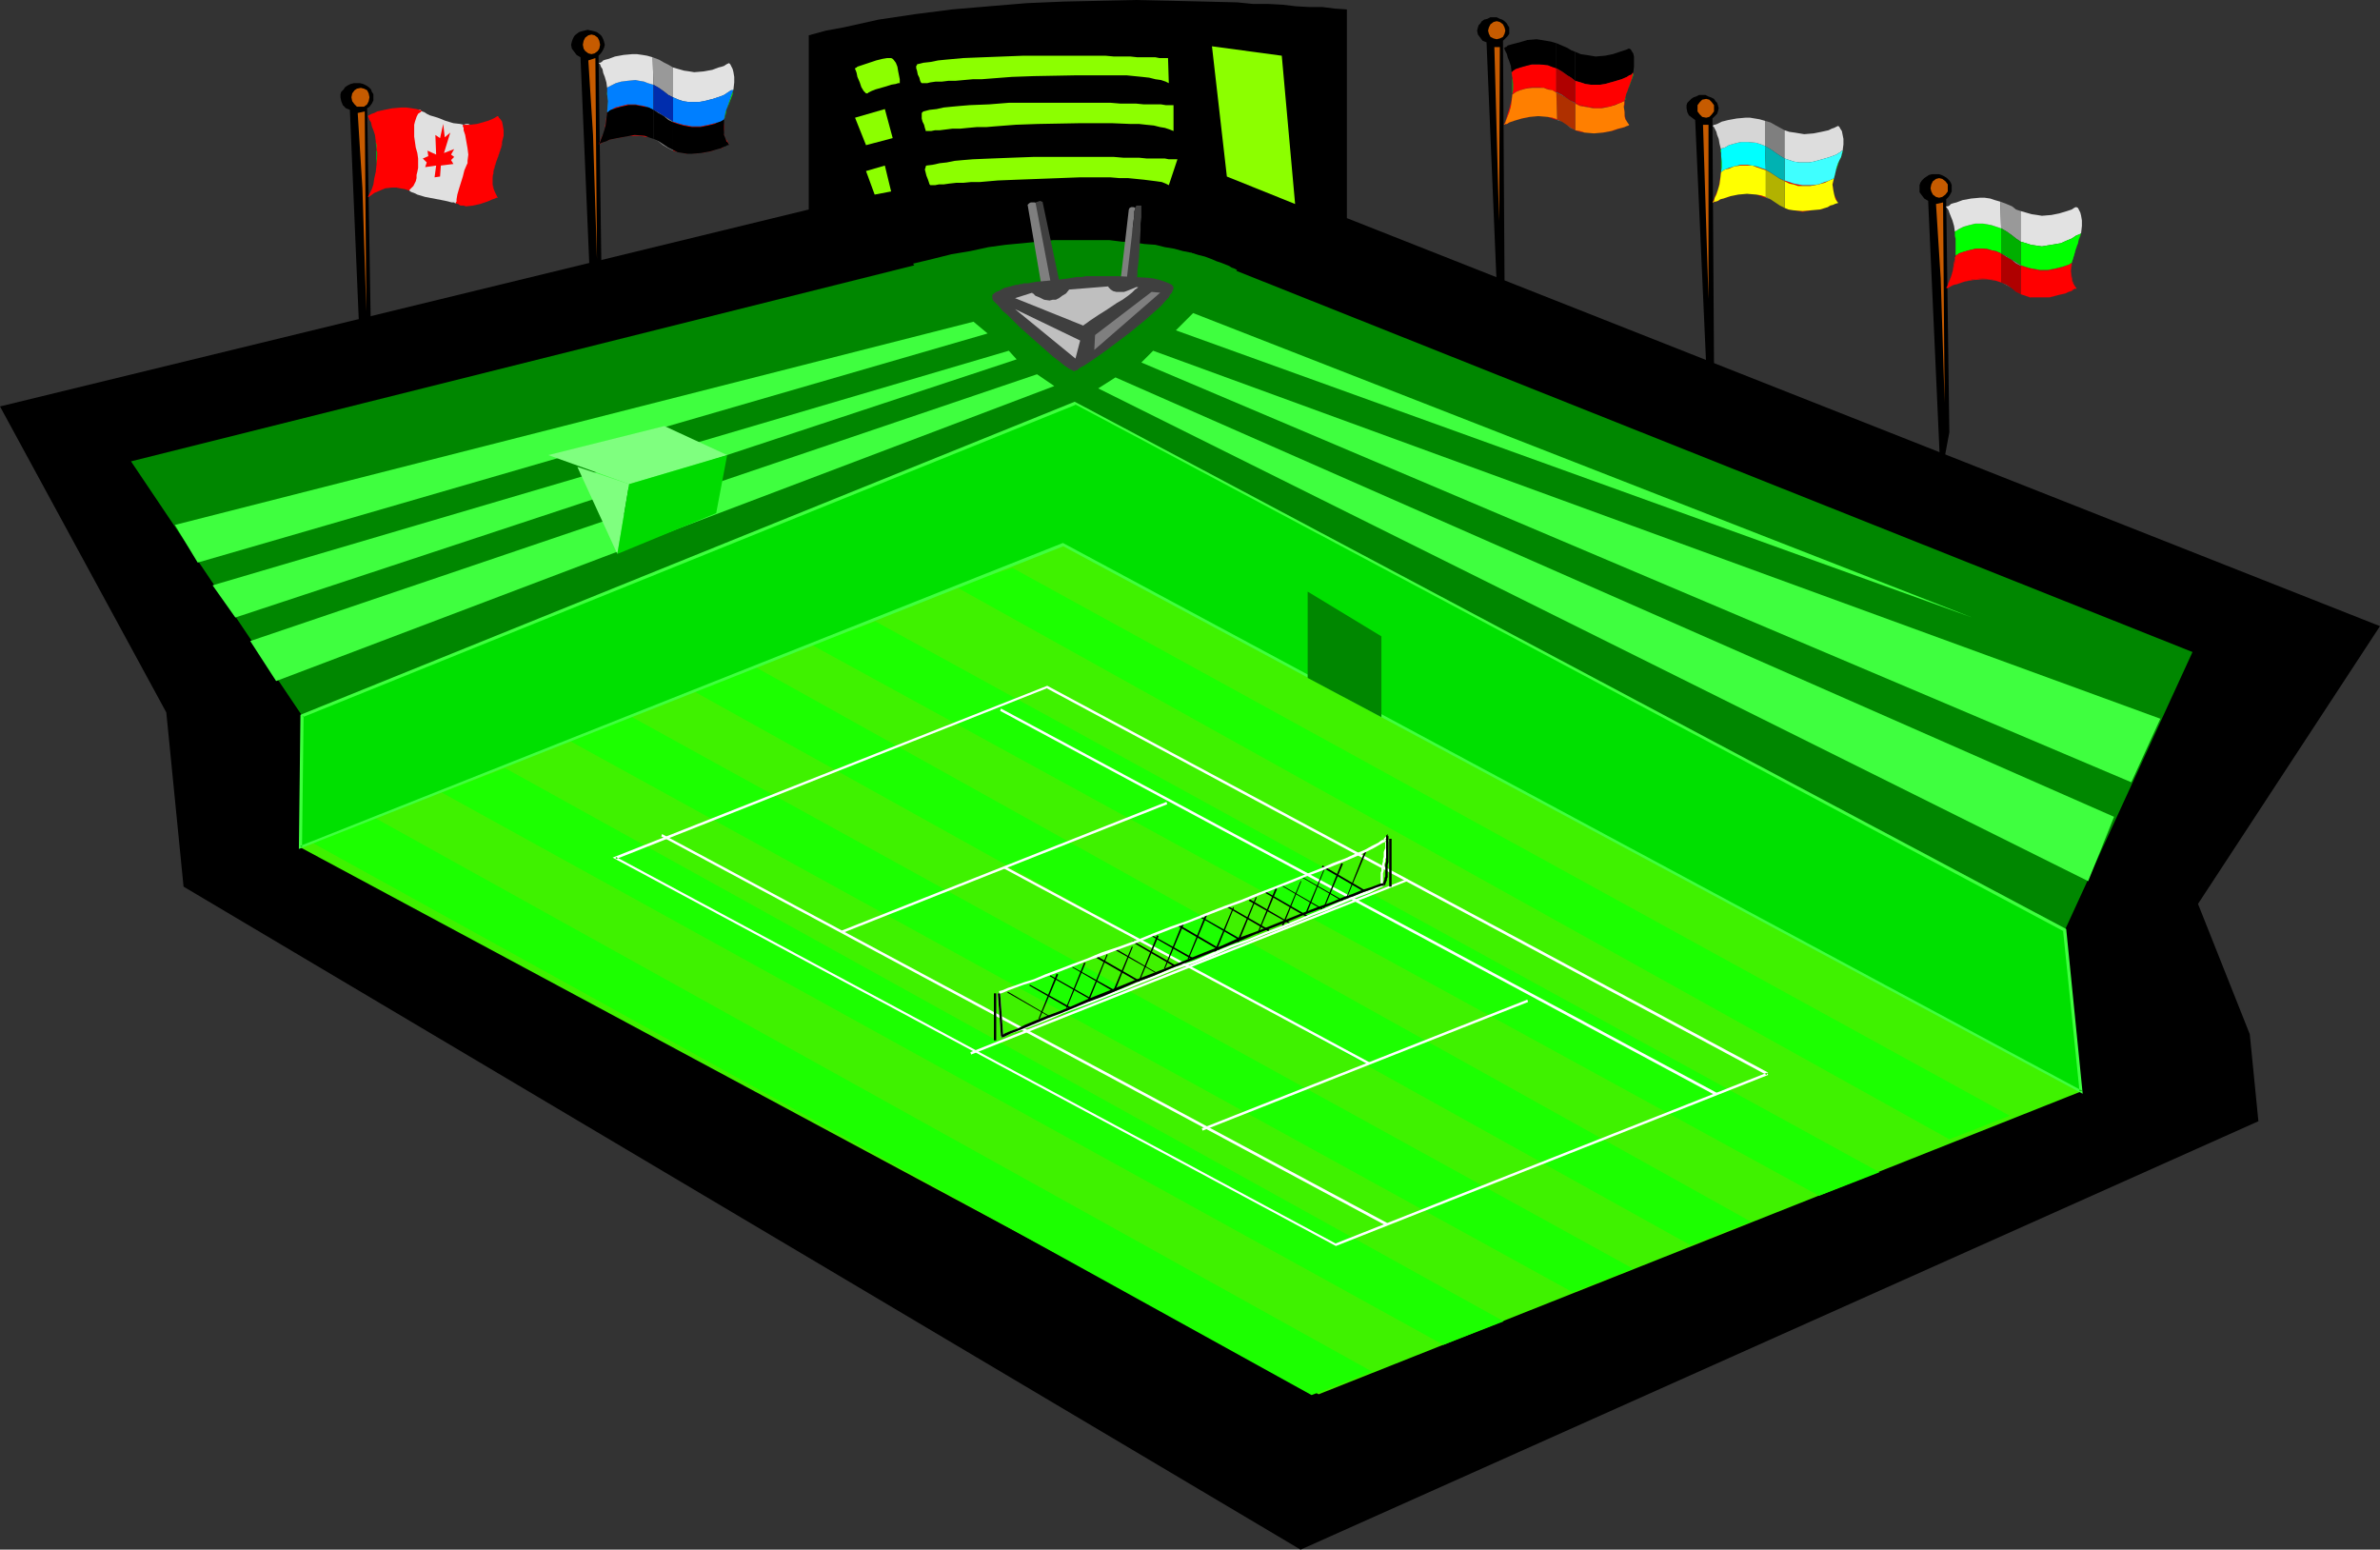 <?xml version="1.0" encoding="UTF-8" standalone="no"?>
<svg
   version="1.0"
   width="129.724mm"
   height="84.457mm"
   id="svg192"
   sodipodi:docname="Tennis - Stadium.wmf"
   xmlns:inkscape="http://www.inkscape.org/namespaces/inkscape"
   xmlns:sodipodi="http://sodipodi.sourceforge.net/DTD/sodipodi-0.dtd"
   xmlns="http://www.w3.org/2000/svg"
   xmlns:svg="http://www.w3.org/2000/svg">
  <rect width="100%" height="100%" fill="#333333" stroke="none"/>
  <sodipodi:namedview
     id="namedview192"
     pagecolor="#ffffff"
     bordercolor="#000000"
     borderopacity="0.25"
     inkscape:showpageshadow="2"
     inkscape:pageopacity="0.0"
     inkscape:pagecheckerboard="0"
     inkscape:deskcolor="#d1d1d1"
     inkscape:document-units="mm" />
  <defs
     id="defs1">
    <pattern
       id="WMFhbasepattern"
       patternUnits="userSpaceOnUse"
       width="6"
       height="6"
       x="0"
       y="0" />
  </defs>
  <path
     style="fill:#e0e0e0;fill-opacity:1;fill-rule:evenodd;stroke:none"
     d="m 83.062,25.213 3.232,-2.586 v 0 h 0.323 l 0.323,0.323 0.485,0.162 0.485,0.323 0.646,0.323 1.616,0.485 1.616,0.646 1.616,0.485 1.454,0.162 0.646,0.162 0.485,-0.162 h 0.485 l 0.323,0.162 0.485,0.162 0.162,0.323 0.323,0.808 0.323,0.808 0.162,0.97 v 0.97 l -0.162,0.646 v 0.162 l -0.97,9.536 -3.232,1.778 h -0.162 l -0.162,-0.162 h -0.485 l -0.646,-0.162 -0.646,-0.162 -0.808,-0.162 -3.394,-0.646 -1.616,-0.485 -0.646,-0.323 -0.485,-0.162 -0.323,-0.162 -0.162,-0.162 -0.323,-0.485 -0.162,-0.646 -0.162,-0.97 -0.162,-0.97 -0.162,-2.263 -0.162,-2.424 -0.162,-2.424 v -0.97 -0.97 z"
     id="path1" />
  <path
     style="fill:#000000;fill-opacity:1;fill-rule:evenodd;stroke:none"
     d="M 310.918,6.303 V 5.657 l -0.323,-0.485 -0.162,-0.323 -0.485,-0.485 -0.485,-0.323 -0.485,-0.162 -0.646,-0.323 h -0.646 -0.646 l -0.646,0.323 -0.646,0.162 -0.485,0.323 -0.323,0.485 -0.323,0.323 -0.162,0.485 -0.162,0.646 0.162,0.808 0.485,0.646 0.485,0.646 0.808,0.323 2.262,53.983 1.454,-3.879 -0.323,-50.427 0.485,-0.485 0.485,-0.485 0.323,-0.485 z"
     id="path2" />
  <path
     style="fill:#c65b00;fill-opacity:1;fill-rule:evenodd;stroke:none"
     d="m 308.332,8.081 0.646,-0.162 0.646,-0.323 0.323,-0.646 0.162,-0.646 -0.162,-0.646 -0.323,-0.646 -0.646,-0.485 -0.646,-0.162 -0.646,0.162 -0.646,0.485 -0.323,0.646 -0.162,0.646 0.162,0.646 0.323,0.646 0.646,0.323 z"
     id="path3" />
  <path
     style="fill:#00ff00;fill-opacity:1;fill-rule:evenodd;stroke:none"
     d="m 335.643,17.617 -0.323,0.97 -0.323,0.808 -0.323,1.293 v 0 l 0.162,-0.162 v -0.323 -0.323 l 0.323,-0.97 0.485,-1.131 0.646,-1.778 0.162,-0.485 v -0.162 -0.323 0 l -0.323,1.293 z"
     id="path4" />
  <path
     style="fill:#ff0000;fill-opacity:1;fill-rule:evenodd;stroke:none"
     d="m 335.643,25.698 v 0 l -0.162,-0.162 -0.323,-0.485 -0.323,-0.646 -0.162,-1.131 -0.162,-0.97 0.162,-0.808 v -0.646 0 -0.162 l -0.162,1.293 0.162,1.131 v 0.808 l 0.162,0.646 0.323,0.485 0.323,0.485 z"
     id="path5" />
  <path
     style="fill:#ff0000;fill-opacity:1;fill-rule:evenodd;stroke:none"
     d="m 324.492,26.83 v 0 l 0.97,0.323 0.97,0.162 1.939,0.162 1.939,-0.162 1.778,-0.323 1.454,-0.485 0.646,-0.162 0.485,-0.162 0.323,-0.162 0.485,-0.162 0.162,-0.162 v 0 0 l -0.162,0.162 -0.485,0.162 -0.323,0.162 -0.646,0.162 -0.646,0.162 -1.454,0.485 -1.778,0.323 -1.778,0.162 -1.939,-0.162 -0.97,-0.323 z"
     id="path6" />
  <path
     style="fill:#7f7f7f;fill-opacity:1;fill-rule:evenodd;stroke:none"
     d="m 322.715,25.698 -0.97,-0.646 -0.97,-0.485 v 0 0.162 l 0.97,0.323 0.97,0.646 0.808,0.646 0.97,0.485 v 0 l -0.808,-0.485 z"
     id="path7" />
  <path
     style="fill:#ff0000;fill-opacity:1;fill-rule:evenodd;stroke:none"
     d="m 309.787,25.698 0.162,-0.162 0.162,-0.323 0.162,-0.485 0.323,-0.808 0.323,-0.808 0.323,-1.131 0.162,-1.131 0.162,-1.455 v 0 0.162 0.162 l -0.162,0.485 v 0.323 l -0.485,1.939 -0.323,0.97 -0.323,1.131 -0.162,0.485 -0.162,0.323 -0.162,0.323 h -0.162 0.162 0.162 l 0.323,-0.162 0.323,-0.323 0.646,-0.162 0.646,-0.162 1.454,-0.485 1.616,-0.323 1.939,-0.162 1.939,0.162 0.97,0.323 0.97,0.323 v -0.162 0 l -0.97,-0.323 -0.97,-0.162 -1.939,-0.162 -1.778,0.162 -1.616,0.323 -1.616,0.485 -0.485,0.162 -0.485,0.162 -0.485,0.323 h -0.323 l -0.162,0.162 z"
     id="path8" />
  <path
     style="fill:#ff0000;fill-opacity:1;fill-rule:evenodd;stroke:none"
     d="M 311.564,19.395 Z"
     id="path9" />
  <path
     style="fill:#00ff00;fill-opacity:1;fill-rule:evenodd;stroke:none"
     d="m 311.726,17.294 -0.162,-1.293 -0.162,-1.131 v 0.162 l 0.162,0.485 v 0.646 1.131 2.101 0 l 0.162,-0.97 z"
     id="path10" />
  <path
     style="fill:#ff0000;fill-opacity:1;fill-rule:evenodd;stroke:none"
     d="m 324.492,21.173 v 0.162 l 0.97,0.485 0.97,0.162 0.97,0.162 0.808,0.162 h 1.778 l 1.454,-0.323 1.293,-0.323 0.97,-0.485 0.485,-0.162 0.162,-0.162 h 0.323 v -0.162 0.162 h -0.162 l -0.323,0.162 -0.323,0.162 -0.97,0.323 -1.293,0.485 -1.616,0.162 h -1.616 l -0.97,-0.162 -0.97,-0.162 -0.97,-0.323 z"
     id="path11" />
  <path
     style="fill:#7f7f7f;fill-opacity:1;fill-rule:evenodd;stroke:none"
     d="m 322.553,20.041 -0.97,-0.646 -0.485,-0.162 -0.485,-0.323 v 0.162 l 0.97,0.485 1.131,0.646 1.778,1.131 v -0.162 l -0.97,-0.485 z"
     id="path12" />
  <path
     style="fill:#ff0000;fill-opacity:1;fill-rule:evenodd;stroke:none"
     d="m 320.614,19.072 v -0.162 l -0.97,-0.323 -0.808,-0.323 -0.97,-0.162 -0.808,-0.162 h -1.616 l -1.293,0.323 -0.97,0.323 -0.808,0.323 -0.646,0.323 v 0.162 h -0.162 0.162 l 0.162,-0.162 0.162,-0.162 0.323,-0.162 0.808,-0.323 1.131,-0.323 1.293,-0.162 h 1.616 0.808 l 0.808,0.323 0.97,0.162 z"
     id="path13" />
  <path
     style="fill:#ff7f00;fill-opacity:1;fill-rule:evenodd;stroke:none"
     d="m 334.673,20.688 v 0.162 h -0.323 l -0.162,0.162 -0.485,0.162 -0.97,0.485 -1.293,0.323 -1.454,0.323 h -1.778 l -0.808,-0.162 -0.97,-0.162 -0.97,-0.162 -0.97,-0.485 v 5.495 l 0.97,0.162 0.97,0.323 1.939,0.162 1.778,-0.162 1.778,-0.323 1.454,-0.485 0.646,-0.162 0.646,-0.162 0.323,-0.162 0.485,-0.162 0.162,-0.162 v 0 0 l -0.162,-0.162 -0.323,-0.485 -0.323,-0.485 -0.162,-0.646 V 23.112 l -0.162,-1.131 z"
     id="path14" />
  <path
     style="fill:#ff0000;fill-opacity:1;fill-rule:evenodd;stroke:none"
     d="m 311.564,19.395 h 0.162 v -0.162 l 0.323,-0.162 0.323,-0.162 0.808,-0.323 0.97,-0.323 1.293,-0.323 h 1.616 l 0.808,0.162 0.97,0.162 0.808,0.323 0.97,0.323 v -4.849 l -0.97,-0.323 -0.808,-0.323 -1.778,-0.162 h -1.454 l -1.293,0.323 -1.131,0.323 -0.97,0.323 -0.485,0.323 -0.162,0.162 -0.162,0.162 0.162,1.131 0.162,1.293 v 1.131 z"
     id="path15" />
  <path
     style="fill:#000000;fill-opacity:1;fill-rule:evenodd;stroke:none"
     d="M 320.614,14.061 V 8.889 l -1.131,-0.323 -0.97,-0.162 -0.97,-0.162 -0.97,-0.162 -1.939,0.162 -1.616,0.485 -1.293,0.323 -1.131,0.323 -0.323,0.323 h -0.162 l -0.162,0.162 h -0.162 l 0.162,0.162 v 0.162 l 0.162,0.323 0.323,0.646 0.162,0.646 0.323,0.808 0.323,0.97 0.162,1.293 0.162,-0.162 0.162,-0.162 0.485,-0.323 0.97,-0.323 1.131,-0.323 1.293,-0.323 h 1.454 l 1.778,0.162 0.808,0.323 z"
     id="path16" />
  <path
     style="fill:#000000;fill-opacity:1;fill-rule:evenodd;stroke:none"
     d="m 322.876,15.516 0.808,0.485 0.808,0.646 v -5.98 l -0.808,-0.323 -0.808,-0.485 -1.131,-0.485 -1.131,-0.485 v 5.172 l 1.131,0.646 z"
     id="path17" />
  <path
     style="fill:#000000;fill-opacity:1;fill-rule:evenodd;stroke:none"
     d="m 336.451,15.031 0.162,-1.293 v -1.131 -0.97 l -0.162,-0.646 -0.323,-0.485 -0.162,-0.323 -0.323,-0.162 V 9.859 10.021 h -0.162 l -0.323,0.162 -0.485,0.162 -0.485,0.162 -0.485,0.162 -1.454,0.485 -1.616,0.323 -1.939,0.162 -0.97,-0.162 -0.97,-0.162 -1.131,-0.162 -1.131,-0.485 v 5.98 l 1.131,0.323 0.97,0.323 1.131,0.162 h 0.97 0.97 l 0.97,-0.162 1.778,-0.485 1.616,-0.485 1.131,-0.485 0.485,-0.323 0.485,-0.162 0.162,-0.323 z"
     id="path18" />
  <path
     style="fill:#ff0000;fill-opacity:1;fill-rule:evenodd;stroke:none"
     d="m 324.492,16.647 v 4.525 l 0.97,0.323 0.97,0.323 0.97,0.162 0.97,0.162 h 1.616 l 1.616,-0.162 1.293,-0.485 0.97,-0.323 0.323,-0.162 0.323,-0.162 h 0.162 v -0.162 l 0.323,-1.293 0.323,-0.808 0.323,-0.97 0.485,-1.293 0.323,-1.293 h -0.162 l -0.162,0.323 -0.485,0.162 -0.485,0.323 -1.131,0.485 -1.616,0.485 -1.778,0.485 -0.97,0.162 h -0.97 -0.97 l -1.131,-0.162 -0.97,-0.323 z"
     id="path19" />
  <path
     style="fill:#af3000;fill-opacity:1;fill-rule:evenodd;stroke:none"
     d="m 320.614,19.072 0.162,5.495 0.97,0.485 0.97,0.646 0.97,0.646 0.808,0.485 v -5.495 l -1.778,-1.131 -1.131,-0.646 z"
     id="path20" />
  <path
     style="fill:#ff7f00;fill-opacity:1;fill-rule:evenodd;stroke:none"
     d="m 311.564,19.395 -0.162,1.455 -0.162,1.131 -0.323,1.131 -0.323,0.808 -0.323,0.808 -0.162,0.485 -0.162,0.323 -0.162,0.162 h 0.162 l 0.162,-0.162 h 0.323 l 0.485,-0.323 0.485,-0.162 0.485,-0.162 1.616,-0.485 1.616,-0.323 1.778,-0.162 1.939,0.162 0.97,0.162 0.97,0.323 -0.162,-5.495 -0.808,-0.485 -0.97,-0.162 -0.808,-0.323 h -0.808 -1.616 l -1.293,0.162 -1.131,0.323 -0.808,0.323 -0.485,0.323 -0.162,0.162 z"
     id="path21" />
  <path
     style="fill:#af0000;fill-opacity:1;fill-rule:evenodd;stroke:none"
     d="m 324.492,21.173 v -4.525 l -0.808,-0.646 -0.808,-0.485 -1.131,-0.808 -1.131,-0.646 v 4.849 l 0.97,0.485 0.97,0.646 0.97,0.646 z"
     id="path22" />
  <path
     style="fill:#c65b00;fill-opacity:1;fill-rule:evenodd;stroke:none"
     d="m 307.848,9.697 0.97,35.881 0.162,-35.881 z"
     id="path23" />
  <path
     style="fill:#000000;fill-opacity:1;fill-rule:evenodd;stroke:none"
     d="M 452.803,186.191 490.294,128.976 277.467,44.932 V 1.939 l -2.424,-0.162 -2.586,-0.323 h -2.586 l -2.909,-0.162 -2.747,-0.323 -3.07,-0.162 h -3.07 L 254.843,0.485 248.217,0.323 241.269,0.162 234.158,0 l -7.434,0.162 -7.595,0.162 -7.595,0.323 -7.757,0.646 -7.595,0.646 -7.595,0.97 -7.595,1.131 -7.272,1.616 -3.555,0.646 -3.555,0.97 V 43.154 L 0,83.721 l 34.259,63.033 3.555,35.881 230.118,136.572 197.313,-88.247 -1.778,-17.94 z"
     id="path24" />
  <path
     style="fill:#000000;fill-opacity:1;fill-rule:evenodd;stroke:none"
     d="m 222.846,76.125 -16.968,-15.193 5.494,-4.202 -3.232,-17.132 8.403,-3.394 1.778,18.91 11.312,1.131 0.97,-18.748 7.918,1.778 -2.909,18.264 5.656,0.808 z"
     id="path25" />
  <path
     style="fill:#008700;fill-opacity:1;fill-rule:evenodd;stroke:none"
     d="m 254.843,55.599 v 0 l -0.323,-0.162 -0.323,-0.162 -0.485,-0.162 -0.485,-0.323 -0.808,-0.323 -0.808,-0.323 -0.97,-0.323 -1.131,-0.485 -1.293,-0.485 -1.293,-0.323 -1.616,-0.485 -1.616,-0.323 -1.778,-0.485 -1.939,-0.323 -1.939,-0.485 -2.262,-0.162 -2.262,-0.323 -2.424,-0.162 -2.586,-0.323 h -2.586 -5.818 -3.07 l -3.07,0.323 -3.394,0.323 -3.394,0.323 -3.555,0.485 -3.717,0.808 -3.878,0.646 -3.878,0.97 -4.04,0.97 32.158,48.972 z"
     id="path26" />
  <path
     style="fill:#3ff200;fill-opacity:1;fill-rule:evenodd;stroke:none"
     d="M 428.724,224.819 218.968,112.167 61.893,174.554 271.649,287.206 Z"
     id="path27" />
  <path
     style="fill:#1cff00;fill-opacity:1;fill-rule:evenodd;stroke:none"
     d="m 208.625,117.016 -11.958,3.717 204.909,113.945 12.443,-4.849 z"
     id="path28" />
  <path
     style="fill:#1cff00;fill-opacity:1;fill-rule:evenodd;stroke:none"
     d="m 180.345,128.006 -13.09,4.849 207.494,113.46 12.443,-4.849 z"
     id="path29" />
  <path
     style="fill:#1cff00;fill-opacity:1;fill-rule:evenodd;stroke:none"
     d="m 154.974,137.057 -12.928,4.849 206.201,114.592 12.443,-4.849 z"
     id="path30" />
  <path
     style="fill:#1cff00;fill-opacity:1;fill-rule:evenodd;stroke:none"
     d="m 129.926,147.563 -12.928,4.849 207.009,113.783 12.443,-4.849 z"
     id="path31" />
  <path
     style="fill:#1cff00;fill-opacity:1;fill-rule:evenodd;stroke:none"
     d="m 104.07,158.23 -13.09,5.01 206.363,113.783 12.443,-4.849 z"
     id="path32" />
  <path
     style="fill:#1cff00;fill-opacity:1;fill-rule:evenodd;stroke:none"
     d="m 75.952,167.766 -13.09,5.01 207.333,114.592 12.443,-4.849 z"
     id="path33" />
  <path
     style="fill:#ffffff;fill-opacity:1;fill-rule:evenodd;stroke:none"
     d="m 364.246,220.94 -148.51,-79.681 -89.526,35.396 148.995,80.004 89.041,-35.234 -0.162,-0.485 -89.041,35.234 h 0.162 L 126.856,176.494 v 0.485 l 88.88,-35.234 h -0.162 l 148.349,79.681 z"
     id="path34" />
  <path
     style="fill:#ffffff;fill-opacity:1;fill-rule:evenodd;stroke:none"
     d="m 289.91,181.019 -90.011,35.719 0.162,0.485 89.85,-35.719 z"
     id="path35" />
  <path
     style="fill:#ffffff;fill-opacity:1;fill-rule:evenodd;stroke:none"
     d="m 136.229,172.291 149.318,80.166 0.323,-0.485 -149.48,-80.166 z"
     id="path36" />
  <path
     style="fill:#ffffff;fill-opacity:1;fill-rule:evenodd;stroke:none"
     d="M 206.04,146.432 353.419,225.627 353.742,225.143 206.201,145.947 Z"
     id="path37" />
  <path
     style="fill:#ffffff;fill-opacity:1;fill-rule:evenodd;stroke:none"
     d="m 173.558,192.171 66.902,-26.506 -0.162,-0.485 -66.902,26.506 z"
     id="path38" />
  <path
     style="fill:#ffffff;fill-opacity:1;fill-rule:evenodd;stroke:none"
     d="m 247.733,232.901 67.064,-26.506 -0.162,-0.485 -67.064,26.506 z"
     id="path39" />
  <path
     style="fill:#ffffff;fill-opacity:1;fill-rule:evenodd;stroke:none"
     d="m 206.848,178.918 75.144,40.406 0.162,-0.485 -75.144,-40.406 z"
     id="path40" />
  <path
     style="fill:#000000;fill-opacity:1;fill-rule:evenodd;stroke:none"
     d="m 205.232,214.314 v -9.697 h -0.485 v 9.697 z"
     id="path41" />
  <path
     style="fill:#000000;fill-opacity:1;fill-rule:evenodd;stroke:none"
     d="m 286.678,182.635 v -9.859 h -0.485 v 9.859 z"
     id="path42" />
  <path
     style="fill:#000000;fill-opacity:1;fill-rule:evenodd;stroke:none"
     d="m 219.776,207.687 3.878,-9.374 h -0.323 l -3.717,9.213 z"
     id="path43" />
  <path
     style="fill:#000000;fill-opacity:1;fill-rule:evenodd;stroke:none"
     d="m 224.462,205.909 3.717,-9.213 -0.162,-0.162 -3.878,9.374 z"
     id="path44" />
  <path
     style="fill:#000000;fill-opacity:1;fill-rule:evenodd;stroke:none"
     d="m 229.633,204.293 3.717,-9.213 -0.162,-0.162 -3.878,9.213 z"
     id="path45" />
  <path
     style="fill:#000000;fill-opacity:1;fill-rule:evenodd;stroke:none"
     d="m 214.12,209.95 3.878,-9.213 -0.323,-0.162 -3.717,9.213 z"
     id="path46" />
  <path
     style="fill:#000000;fill-opacity:1;fill-rule:evenodd;stroke:none"
     d="m 234.805,202.03 3.878,-9.213 -0.323,-0.162 -3.717,9.213 z"
     id="path47" />
  <path
     style="fill:#000000;fill-opacity:1;fill-rule:evenodd;stroke:none"
     d="m 238.36,200.414 -8.565,-5.01 v 0.323 l 8.565,4.849 z"
     id="path48" />
  <path
     style="fill:#000000;fill-opacity:1;fill-rule:evenodd;stroke:none"
     d="m 234.805,202.03 -8.726,-5.01 -0.162,0.323 8.726,5.01 z"
     id="path49" />
  <path
     style="fill:#000000;fill-opacity:1;fill-rule:evenodd;stroke:none"
     d="m 229.633,203.97 -8.726,-4.849 v 0.162 l 8.565,5.01 z"
     id="path50" />
  <path
     style="fill:#000000;fill-opacity:1;fill-rule:evenodd;stroke:none"
     d="m 224.947,205.748 -8.565,-4.849 -0.162,0.162 8.726,5.01 z"
     id="path51" />
  <path
     style="fill:#000000;fill-opacity:1;fill-rule:evenodd;stroke:none"
     d="m 220.907,207.687 -8.726,-4.849 -0.162,0.162 8.726,5.01 z"
     id="path52" />
  <path
     style="fill:#000000;fill-opacity:1;fill-rule:evenodd;stroke:none"
     d="m 216.221,209.303 -8.565,-5.01 -0.162,0.162 8.726,5.01 z"
     id="path53" />
  <path
     style="fill:#000000;fill-opacity:1;fill-rule:evenodd;stroke:none"
     d="m 261.469,191.525 -8.726,-5.01 v 0.323 l 8.565,5.01 z"
     id="path54" />
  <path
     style="fill:#000000;fill-opacity:1;fill-rule:evenodd;stroke:none"
     d="m 265.993,190.232 -8.565,-5.01 -0.162,0.323 8.565,4.849 z"
     id="path55" />
  <path
     style="fill:#000000;fill-opacity:1;fill-rule:evenodd;stroke:none"
     d="m 269.387,188.616 -8.726,-5.01 v 0.323 l 8.565,5.01 z"
     id="path56" />
  <path
     style="fill:#000000;fill-opacity:1;fill-rule:evenodd;stroke:none"
     d="m 272.457,187.161 -8.726,-5.01 v 0.162 l 8.565,5.01 z"
     id="path57" />
  <path
     style="fill:#000000;fill-opacity:1;fill-rule:evenodd;stroke:none"
     d="m 276.82,185.545 -8.726,-5.01 v 0.162 l 8.565,5.01 z"
     id="path58" />
  <path
     style="fill:#000000;fill-opacity:1;fill-rule:evenodd;stroke:none"
     d="m 281.022,183.282 -8.565,-5.01 -0.162,0.323 8.565,5.01 z"
     id="path59" />
  <path
     style="fill:#000000;fill-opacity:1;fill-rule:evenodd;stroke:none"
     d="m 255.166,194.111 3.717,-9.213 -0.162,-0.162 -3.878,9.213 z"
     id="path60" />
  <path
     style="fill:#000000;fill-opacity:1;fill-rule:evenodd;stroke:none"
     d="m 259.206,192.333 3.878,-9.213 -0.323,-0.162 -3.717,9.213 z"
     id="path61" />
  <path
     style="fill:#000000;fill-opacity:1;fill-rule:evenodd;stroke:none"
     d="m 264.377,190.717 3.717,-9.213 h -0.162 l -3.878,9.213 z"
     id="path62" />
  <path
     style="fill:#000000;fill-opacity:1;fill-rule:evenodd;stroke:none"
     d="m 269.225,188.131 3.717,-9.213 h -0.162 l -3.878,9.213 z"
     id="path63" />
  <path
     style="fill:#000000;fill-opacity:1;fill-rule:evenodd;stroke:none"
     d="m 272.78,187.161 3.878,-9.213 -0.323,-0.162 -3.717,9.213 z"
     id="path64" />
  <path
     style="fill:#000000;fill-opacity:1;fill-rule:evenodd;stroke:none"
     d="m 277.628,184.575 3.878,-9.213 -0.323,-0.162 -3.717,9.374 z"
     id="path65" />
  <path
     style="fill:#000000;fill-opacity:1;fill-rule:evenodd;stroke:none"
     d="m 239.976,199.606 3.878,-9.213 -0.323,-0.162 -3.717,9.213 z"
     id="path66" />
  <path
     style="fill:#000000;fill-opacity:1;fill-rule:evenodd;stroke:none"
     d="m 244.824,197.666 3.878,-9.213 -0.323,-0.162 -3.717,9.213 z"
     id="path67" />
  <path
     style="fill:#000000;fill-opacity:1;fill-rule:evenodd;stroke:none"
     d="m 250.48,196.212 3.717,-9.213 -0.162,-0.162 -3.878,9.213 z"
     id="path68" />
  <path
     style="fill:#000000;fill-opacity:1;fill-rule:evenodd;stroke:none"
     d="m 255.651,193.464 -8.565,-4.849 -0.162,0.162 8.565,5.01 z"
     id="path69" />
  <path
     style="fill:#000000;fill-opacity:1;fill-rule:evenodd;stroke:none"
     d="m 251.288,195.404 -8.565,-5.01 -0.162,0.323 8.565,5.01 z"
     id="path70" />
  <path
     style="fill:#000000;fill-opacity:1;fill-rule:evenodd;stroke:none"
     d="m 245.793,197.343 -8.726,-4.849 -0.162,0.162 8.726,5.01 z"
     id="path71" />
  <path
     style="fill:#000000;fill-opacity:1;fill-rule:evenodd;stroke:none"
     d="m 242.077,198.798 -8.726,-5.01 v 0.323 l 8.565,5.01 z"
     id="path72" />
  <path
     style="fill:#ffffff;fill-opacity:1;fill-rule:evenodd;stroke:none"
     d="m 205.878,204.778 h 0.162 l 0.162,-0.162 0.485,-0.162 1.131,-0.485 1.293,-0.485 1.778,-0.646 2.101,-0.646 2.424,-0.97 2.586,-0.97 2.909,-1.131 2.909,-1.131 3.232,-1.131 3.394,-1.293 3.555,-1.293 3.555,-1.455 3.717,-1.455 3.555,-1.293 3.717,-1.455 3.717,-1.455 3.555,-1.293 3.555,-1.455 3.232,-1.293 3.394,-1.293 3.07,-1.293 3.07,-1.131 2.747,-1.131 2.424,-0.97 2.262,-0.97 1.778,-0.808 1.616,-0.808 1.131,-0.646 0.808,-0.485 0.485,-0.162 v -0.162 l -0.323,-0.162 v -0.162 l -0.485,0.162 -0.646,0.485 -1.293,0.646 -1.454,0.808 -1.939,0.808 -2.101,0.97 -2.586,0.97 -2.586,1.131 -2.909,1.131 -3.232,1.293 -3.232,1.293 -3.394,1.293 -3.555,1.455 -3.555,1.293 -3.717,1.455 -3.555,1.455 -3.717,1.293 -3.717,1.455 -3.555,1.455 -3.555,1.293 -3.394,1.131 -3.07,1.293 -3.07,1.131 -2.909,1.131 -2.586,0.97 -2.262,0.97 -2.101,0.646 -1.778,0.646 -1.454,0.485 -1.131,0.485 -0.646,0.162 -0.162,0.323 0.162,-0.162 z"
     id="path73" />
  <path
     style="fill:#ffffff;fill-opacity:1;fill-rule:evenodd;stroke:none"
     d="m 285.385,173.261 0.162,-0.162 v -0.162 h 0.162 l -0.162,-0.162 v 0.162 -0.162 h -0.162 l 0.162,0.323 v 0.162 l -0.162,0.323 v 0.323 0.323 0.485 l -0.162,0.323 -0.162,0.485 v 0.323 0.646 l -0.162,0.485 v 0.485 l -0.162,0.485 v 0.485 l -0.162,0.485 v 0.485 l -0.162,0.323 v 0.646 0.323 0.323 0.323 0.323 0.323 l 0.162,0.323 h 0.162 l 0.162,0.162 v 0 l 0.162,-0.485 0.162,0.162 -0.323,-0.162 v -0.162 0 -0.162 -0.323 -0.323 -0.323 -0.323 -0.485 l 0.162,-0.485 v -0.485 l 0.162,-0.323 v -0.646 l 0.162,-0.485 v -0.485 l 0.162,-0.323 v -0.646 l 0.162,-0.323 v -0.485 l 0.162,-0.323 v -0.485 -0.485 -0.323 l 0.162,-0.323 v -0.162 l -0.162,-0.323 v -0.323 h -0.162 l -0.162,-0.162 -0.323,0.323 -0.162,0.162 v 0.323 0 z"
     id="path74" />
  <path
     style="fill:#ffffff;fill-opacity:1;fill-rule:evenodd;stroke:none"
     d="m 284.9,182.474 v -0.485 l -0.162,0.162 -0.646,0.162 -0.97,0.485 -1.293,0.646 -1.778,0.646 -1.939,0.808 -2.424,0.97 -2.586,1.131 -2.747,1.131 -3.07,1.293 -3.232,1.293 -3.394,1.293 -3.555,1.455 -3.717,1.293 -3.555,1.455 -3.717,1.616 -3.878,1.293 -3.555,1.455 -3.717,1.455 -3.394,1.455 -3.555,1.293 -3.232,1.293 -5.979,2.263 -2.747,1.131 -2.424,0.97 -2.101,0.808 -1.778,0.646 -1.454,0.485 -1.131,0.485 -0.646,0.323 -0.323,0.162 0.323,0.485 v -0.485 0.323 h 0.162 l 0.646,-0.323 0.97,-0.485 1.616,-0.485 1.778,-0.646 2.101,-0.808 2.424,-0.97 2.586,-1.131 6.141,-2.263 3.232,-1.293 3.394,-1.293 3.555,-1.455 3.717,-1.455 3.555,-1.455 3.878,-1.293 3.717,-1.455 3.555,-1.616 3.555,-1.293 3.555,-1.455 3.555,-1.293 3.07,-1.293 3.07,-1.293 3.07,-1.131 2.586,-1.131 2.262,-0.97 2.101,-0.808 1.778,-0.646 1.293,-0.646 0.97,-0.485 0.485,-0.162 0.162,-0.162 v -0.485 z"
     id="path75" />
  <path
     style="fill:#ffffff;fill-opacity:1;fill-rule:evenodd;stroke:none"
     d="m 206.686,213.506 -0.646,-8.889 h -0.485 l 0.646,8.889 z"
     id="path76" />
  <path
     style="fill:#000000;fill-opacity:1;fill-rule:evenodd;stroke:none"
     d="m 205.555,204.616 0.646,8.889 h 0.485 l -0.646,-8.889 z"
     id="path77" />
  <path
     style="fill:#000000;fill-opacity:1;fill-rule:evenodd;stroke:none"
     d="m 206.363,213.829 0.162,-0.162 h 0.162 l 0.646,-0.323 0.97,-0.485 1.293,-0.485 1.939,-0.808 1.939,-0.808 2.262,-0.97 2.586,-0.97 2.747,-1.131 3.07,-1.293 3.07,-1.131 3.394,-1.455 3.394,-1.455 3.555,-1.293 3.394,-1.455 3.717,-1.455 7.272,-2.909 3.555,-1.455 3.394,-1.455 3.394,-1.293 3.232,-1.293 3.07,-1.293 3.07,-1.131 2.586,-0.97 2.424,-0.97 2.262,-0.808 1.939,-0.808 1.454,-0.485 1.293,-0.485 0.97,-0.323 h 0.485 v -0.485 h -0.646 l -0.808,0.323 -1.293,0.485 -1.616,0.485 -1.939,0.808 -2.262,0.808 -2.262,0.97 -2.747,0.97 -2.909,1.131 -3.232,1.293 -3.232,1.293 -3.232,1.293 -3.555,1.293 -3.555,1.616 -3.717,1.455 -3.555,1.455 -3.555,1.455 -3.717,1.455 -3.394,1.293 -3.555,1.455 -3.232,1.293 -3.232,1.293 -2.909,1.293 -2.747,1.131 -2.586,0.97 -2.424,0.97 -1.939,0.808 -1.616,0.808 -1.454,0.485 -1.131,0.485 -0.485,0.323 -0.323,0.162 h 0.162 z"
     id="path78" />
  <path
     style="fill:#000000;fill-opacity:1;fill-rule:evenodd;stroke:none"
     d="m 285.062,182.474 0.162,-0.162 v 0 h 0.162 v -0.162 l 0.162,-0.485 0.162,-0.323 v -0.323 l 0.162,-0.323 v -0.485 -0.323 -0.97 -0.323 -0.485 l 0.162,-0.485 v -0.485 -0.485 -1.939 -0.323 -2.263 l -0.162,0.162 v -0.485 l -0.323,0.323 v 2.263 0.323 1.939 0.485 0.323 l -0.162,0.646 v 0.485 0.323 0.97 0.323 0.323 l -0.162,0.323 v 0.323 l -0.162,0.323 v 0.162 l -0.162,0.162 v 0.162 0 l -0.162,0.323 0.323,-0.323 z"
     id="path79" />
  <path
     style="fill:#008700;fill-opacity:1;fill-rule:evenodd;stroke:none"
     d="M 245.309,52.043 451.671,134.31 425.331,191.686 221.392,83.075 Z"
     id="path80" />
  <path
     style="fill:#008700;fill-opacity:1;fill-rule:evenodd;stroke:none"
     d="M 62.216,147.401 26.987,95.035 198.768,52.043 221.392,83.075 Z"
     id="path81" />
  <path
     style="fill:#3fff3f;fill-opacity:1;fill-rule:evenodd;stroke:none"
     d="M 56.883,140.29 217.19,79.519 213.635,77.095 51.55,132.047 Z"
     id="path82" />
  <path
     style="fill:#3fff3f;fill-opacity:1;fill-rule:evenodd;stroke:none"
     d="m 48.48,127.198 -4.686,-6.627 164.024,-48.326 1.616,1.778 z"
     id="path83" />
  <path
     style="fill:#3fff3f;fill-opacity:1;fill-rule:evenodd;stroke:none"
     d="M 40.723,115.885 203.454,68.69 200.545,66.266 36.037,108.127 Z"
     id="path84" />
  <path
     style="fill:#7fff7f;fill-opacity:1;fill-rule:evenodd;stroke:none"
     d="m 118.937,96.166 10.666,3.556 -2.424,14.385 z"
     id="path85" />
  <path
     style="fill:#7fff7f;fill-opacity:1;fill-rule:evenodd;stroke:none"
     d="m 136.875,87.762 -23.917,5.98 16.645,5.98 20.2,-5.98 z"
     id="path86" />
  <path
     style="fill:#00db00;fill-opacity:1;fill-rule:evenodd;stroke:none"
     d="m 127.179,114.107 20.362,-8.404 2.262,-11.96 -20.2,5.98 z"
     id="path87" />
  <path
     style="fill:#3fff3f;fill-opacity:1;fill-rule:evenodd;stroke:none"
     d="M 430.179,181.504 226.24,80.004 l 3.555,-2.263 205.717,90.51 z"
     id="path88" />
  <path
     style="fill:#3fff3f;fill-opacity:1;fill-rule:evenodd;stroke:none"
     d="m 439.067,161.139 -203.939,-86.469 2.424,-2.424 207.494,75.802 z"
     id="path89" />
  <path
     style="fill:#3fff3f;fill-opacity:1;fill-rule:evenodd;stroke:none"
     d="M 242.238,68.044 406.262,127.198 245.793,64.488 Z"
     id="path90" />
  <path
     style="fill:#00e000;fill-opacity:1;fill-rule:evenodd;stroke:none"
     d="M 428.724,224.819 218.968,112.167 61.893,174.554 62.216,147.401 221.392,83.075 425.331,191.686 Z"
     id="path91" />
  <path
     style="fill:#3fff3f;fill-opacity:1;fill-rule:evenodd;stroke:none"
     d="m 428.401,224.819 0.485,-0.162 -209.918,-112.814 -157.075,62.387 0.323,0.323 0.323,-27.153 -0.162,0.323 159.176,-64.326 -0.162,-0.162 203.777,108.612 -0.162,-0.162 3.394,33.133 0.646,0.485 -3.394,-33.941 L 221.392,82.752 61.893,147.24 61.57,174.877 219.129,112.49 h -0.162 l 210.08,112.814 z"
     id="path92" />
  <path
     style="fill:#008700;fill-opacity:1;fill-rule:evenodd;stroke:none"
     d="m 269.387,139.643 v -17.779 l 15.19,9.213 v 16.647 z"
     id="path93" />
  <path
     style="fill:#000000;fill-opacity:1;fill-rule:evenodd;stroke:none"
     d="m 183.093,45.578 v 0 h 0.162 0.485 l 0.485,-0.162 h 0.646 l 0.808,-0.162 0.97,-0.162 0.97,-0.162 2.101,-0.323 2.586,-0.485 2.909,-0.323 2.909,-0.485 6.141,-0.97 3.07,-0.323 2.909,-0.323 2.747,-0.323 2.424,-0.323 h 1.131 1.131 l 0.808,-0.162 h 0.97 1.454 l 1.616,0.162 h 1.939 l 1.939,0.323 2.262,0.162 2.424,0.323 2.747,0.485 2.747,0.485 2.909,0.646 3.232,0.808 3.394,0.97 3.555,1.131 3.555,1.293 3.878,1.455 4.04,1.778 4.202,1.939 -2.909,-42.346 h -0.323 -0.485 l -0.808,-0.162 -1.131,-0.162 -1.293,-0.162 -1.778,-0.162 -1.778,-0.162 -2.262,-0.162 -2.424,-0.162 -2.586,-0.162 -2.747,-0.323 -2.909,-0.162 -3.07,-0.162 -3.232,-0.162 -6.626,-0.323 -7.11,-0.162 h -7.434 l -7.434,0.162 -7.272,0.323 -3.717,0.323 -3.555,0.323 -3.394,0.485 -3.394,0.485 -3.232,0.646 -3.07,0.646 -3.07,0.646 -2.747,0.97 z"
     id="path94" />
  <path
     style="fill:#7f7f7f;fill-opacity:1;fill-rule:evenodd;stroke:none"
     d="m 211.696,42.184 3.07,17.94 v 0 l 0.162,0.323 0.808,0.485 0.808,0.485 0.323,0.162 0.323,-0.162 v -0.162 -0.808 l -0.162,-1.131 v -1.131 l -0.323,-1.616 -0.162,-1.455 -0.646,-3.556 -0.646,-3.556 -0.323,-1.455 -0.162,-1.455 -0.323,-1.293 -0.162,-0.808 v -0.485 -0.162 l -0.162,-0.162 v 0 -0.162 h -0.162 l -0.808,-0.323 h -0.808 l -0.323,0.162 z"
     id="path95" />
  <path
     style="fill:#7f7f7f;fill-opacity:1;fill-rule:evenodd;stroke:none"
     d="m 232.542,43.154 -1.939,16.647 v 0.162 0.162 l 0.323,0.646 0.323,0.485 0.323,0.162 h 0.323 v 0 l 0.162,-0.162 0.162,-0.646 0.162,-0.97 0.162,-1.293 v -1.455 l 0.323,-1.616 0.162,-3.394 0.323,-3.394 v -1.616 l 0.162,-1.293 0.162,-1.293 v -0.808 l 0.162,-0.323 v -0.162 -0.162 0 l 0.162,0.162 V 42.83 l -0.485,-0.162 h -0.485 l -0.323,0.162 z"
     id="path96" />
  <path
     style="fill:#3f3f3f;fill-opacity:1;fill-rule:evenodd;stroke:none"
     d="m 210.403,58.508 v 0 h -0.323 l -0.323,0.162 h -0.485 l -1.131,0.323 -1.293,0.323 -1.131,0.646 -0.485,0.162 -0.485,0.323 -0.323,0.323 v 0.323 0.323 l 0.162,0.485 0.485,0.485 0.646,0.646 0.808,0.97 1.131,0.97 1.131,1.131 1.293,1.293 2.909,2.586 2.747,2.424 1.293,1.131 1.293,0.97 0.97,0.808 0.97,0.646 0.646,0.323 0.323,0.162 h 0.162 l 0.162,-0.162 h 0.323 l 0.323,-0.323 0.485,-0.323 0.646,-0.323 0.485,-0.323 1.454,-0.97 1.616,-1.131 1.778,-1.293 3.878,-2.909 3.555,-2.909 1.616,-1.455 1.454,-1.293 1.131,-1.293 0.485,-0.485 0.323,-0.646 0.323,-0.323 0.162,-0.485 0.162,-0.323 v -0.323 l -0.323,-0.485 -0.646,-0.323 -0.808,-0.323 -0.97,-0.323 -1.293,-0.323 -1.293,-0.162 -2.909,-0.162 -3.07,-0.162 h -2.909 -1.131 -2.101 -0.646 l -0.808,0.162 h -0.97 l -1.939,0.323 -4.363,0.485 -1.939,0.162 -0.97,0.162 -0.808,0.162 h -0.485 -0.485 l -0.323,0.162 z"
     id="path97" />
  <path
     style="fill:#3f3f3f;fill-opacity:1;fill-rule:evenodd;stroke:none"
     d="m 213.312,41.699 3.232,16.971 1.939,0.485 -3.717,-17.617 h -0.162 l -0.323,-0.162 -0.485,0.162 z"
     id="path98" />
  <path
     style="fill:#3f3f3f;fill-opacity:1;fill-rule:evenodd;stroke:none"
     d="m 233.835,42.83 -1.778,15.193 h 0.162 l 0.162,0.162 0.323,0.162 h 0.646 0.323 0.162 l 0.162,-0.323 0.162,-0.485 0.162,-0.97 v -0.97 l 0.162,-1.131 0.162,-1.455 0.162,-2.748 0.162,-2.909 v -1.293 l 0.162,-1.293 v -0.97 -0.646 -0.808 h -0.162 -0.323 -0.485 l -0.162,0.162 z"
     id="path99" />
  <path
     style="fill:#bfbfbf;fill-opacity:1;fill-rule:evenodd;stroke:none"
     d="m 212.665,60.286 v 0.162 h 0.162 l 0.485,0.485 0.808,0.323 0.97,0.485 1.131,0.162 0.646,-0.162 h 0.646 l 0.646,-0.323 0.646,-0.485 0.808,-0.485 0.646,-0.808 8.08,-0.646 v 0.162 l 0.162,0.162 0.323,0.323 0.485,0.323 0.646,0.162 h 0.97 0.646 l 0.485,-0.162 0.808,-0.323 0.808,-0.323 0.323,-0.162 h 0.323 0.162 v 0 0 l -0.162,0.162 -0.485,0.323 -0.646,0.646 -0.808,0.646 -1.131,0.808 -1.131,0.646 -2.424,1.616 -1.293,0.808 -0.97,0.646 -0.97,0.646 -0.646,0.485 -0.485,0.323 -0.162,0.162 v 0 L 209.11,61.417 Z"
     id="path100" />
  <path
     style="fill:#bfbfbf;fill-opacity:1;fill-rule:evenodd;stroke:none"
     d="m 209.11,63.68 13.413,6.465 -0.97,3.717 z"
     id="path101" />
  <path
     style="fill:#7f7f7f;fill-opacity:1;fill-rule:evenodd;stroke:none"
     d="m 225.593,69.014 11.635,-8.889 1.778,0.162 -13.574,11.799 z"
     id="path102" />
  <path
     style="fill:#8cff00;fill-opacity:1;fill-rule:evenodd;stroke:none"
     d="m 264.054,11.475 2.747,30.547 -14.059,-5.657 -3.07,-26.83 z"
     id="path103" />
  <path
     style="fill:#8cff00;fill-opacity:1;fill-rule:evenodd;stroke:none"
     d="m 240.622,11.96 h -0.485 -0.485 -0.808 l -0.808,-0.162 h -1.131 -1.293 -1.293 l -1.454,-0.162 h -1.616 -1.778 l -1.778,-0.162 h -4.04 -12.766 l -4.202,0.162 -4.202,0.162 -4.04,0.162 -1.778,0.162 -1.778,0.162 -1.616,0.162 -1.616,0.323 -1.454,0.162 -1.293,0.323 v 0.162 l -0.162,0.162 v 0.485 l 0.162,0.485 0.162,0.808 0.323,0.646 0.162,0.646 0.162,0.323 0.162,0.162 v 0 h 0.485 0.646 l 0.646,-0.162 1.131,-0.162 h 1.293 l 1.293,-0.162 h 1.454 l 1.778,-0.162 1.778,-0.162 h 1.778 l 2.101,-0.162 4.202,-0.323 4.525,-0.162 8.888,-0.162 h 6.302 3.878 l 1.616,0.162 1.616,0.162 1.454,0.162 1.293,0.323 1.131,0.162 0.97,0.323 0.646,0.323 z"
     id="path104" />
  <path
     style="fill:#8cff00;fill-opacity:1;fill-rule:evenodd;stroke:none"
     d="m 241.753,21.658 h -0.323 -0.646 -0.646 l -0.97,-0.162 h -0.97 -1.293 -1.293 l -1.616,-0.162 h -1.616 -1.616 l -1.939,-0.162 h -3.878 -4.04 -8.726 -4.363 l -4.04,0.323 -4.04,0.162 -1.939,0.162 -1.778,0.162 -1.616,0.162 -1.454,0.323 -1.454,0.162 -1.293,0.323 -0.162,0.162 -0.162,0.162 v 0.485 0.646 l 0.162,0.646 0.323,0.646 0.162,0.646 0.162,0.485 v 0.162 h 0.162 0.323 0.646 l 0.808,-0.162 h 0.97 l 1.293,-0.162 1.293,-0.162 h 1.616 l 1.616,-0.162 1.778,-0.162 h 1.939 l 1.939,-0.162 4.202,-0.323 4.525,-0.162 8.888,-0.162 h 6.302 l 3.878,0.162 h 1.778 l 1.454,0.162 1.616,0.162 1.293,0.323 0.97,0.162 0.97,0.323 0.808,0.323 z"
     id="path105" />
  <path
     style="fill:#8cff00;fill-opacity:1;fill-rule:evenodd;stroke:none"
     d="m 242.561,32.81 h -0.485 -0.646 -0.646 l -0.808,-0.162 h -1.131 -1.293 -1.293 l -1.616,-0.162 h -1.616 -1.616 l -1.939,-0.162 h -3.878 -12.766 l -4.363,0.162 -4.202,0.162 -3.878,0.162 -1.939,0.162 -1.778,0.162 -1.616,0.323 -1.454,0.162 -1.454,0.323 -1.293,0.162 -0.162,0.162 v 0.162 l -0.162,0.485 0.162,0.646 0.162,0.646 0.323,0.808 0.162,0.485 0.162,0.485 0.162,0.162 v 0 0 h 0.485 0.485 l 0.808,-0.162 h 0.97 l 1.131,-0.162 1.454,-0.162 h 1.454 l 1.616,-0.162 h 1.778 l 3.717,-0.323 4.04,-0.162 4.363,-0.162 8.565,-0.323 h 6.141 l 1.939,0.162 h 1.778 l 1.616,0.162 1.616,0.162 1.293,0.162 1.293,0.162 1.131,0.162 0.808,0.323 0.646,0.323 z"
     id="path106" />
  <path
     style="fill:#8cff00;fill-opacity:1;fill-rule:evenodd;stroke:none"
     d="m 176.144,14.061 v 0 l 0.323,-0.162 0.162,-0.162 0.485,-0.162 0.97,-0.323 2.424,-0.808 1.293,-0.323 0.97,-0.162 h 0.485 0.323 l 0.323,0.162 0.162,0.162 0.485,0.646 0.323,0.808 0.162,0.97 0.162,0.808 0.162,0.808 v 0.646 0.162 0 h -0.323 l -0.485,0.162 -0.97,0.162 -0.97,0.323 -2.262,0.646 -0.808,0.323 -0.646,0.323 -0.162,0.162 h -0.323 l -0.162,-0.162 -0.323,-0.323 -0.485,-0.808 -0.323,-0.97 -0.485,-1.131 -0.162,-0.808 -0.162,-0.485 -0.162,-0.323 z"
     id="path107" />
  <path
     style="fill:#8cff00;fill-opacity:1;fill-rule:evenodd;stroke:none"
     d="m 183.901,28.446 -5.494,1.455 -2.262,-5.657 6.141,-1.778 z"
     id="path108" />
  <path
     style="fill:#8cff00;fill-opacity:1;fill-rule:evenodd;stroke:none"
     d="m 183.577,39.436 -1.293,-5.334 -3.878,1.131 1.778,4.849 z"
     id="path109" />
  <path
     style="fill:#000000;fill-opacity:1;fill-rule:evenodd;stroke:none"
     d="m 354.065,22.304 -0.162,-0.646 -0.162,-0.485 -0.323,-0.323 -0.323,-0.485 -0.646,-0.323 -0.485,-0.162 -0.646,-0.323 h -0.646 -0.646 l -0.646,0.323 -0.485,0.162 -0.485,0.323 -0.485,0.485 -0.323,0.323 -0.162,0.485 v 0.646 l 0.162,0.808 0.323,0.646 0.646,0.485 0.646,0.485 2.424,53.983 1.454,-3.717 -0.323,-50.588 0.485,-0.485 0.485,-0.485 0.162,-0.485 z"
     id="path110" />
  <path
     style="fill:#c65b00;fill-opacity:1;fill-rule:evenodd;stroke:none"
     d="m 351.48,24.244 0.646,-0.162 0.485,-0.485 0.485,-0.646 v -0.646 -0.646 l -0.485,-0.646 -0.485,-0.485 -0.646,-0.162 -0.808,0.162 -0.485,0.485 -0.485,0.646 v 0.646 0.646 l 0.485,0.646 0.485,0.485 z"
     id="path111" />
  <path
     style="fill:#00ff00;fill-opacity:1;fill-rule:evenodd;stroke:none"
     d="m 378.628,33.618 -0.323,0.97 -0.162,0.808 -0.323,1.293 v 0 -0.162 -0.323 l 0.162,-0.323 0.323,-0.97 0.323,-0.97 0.646,-1.939 0.162,-0.323 0.162,-0.323 v -0.323 0 0 l -0.323,1.293 z"
     id="path112" />
  <path
     style="fill:#ff0000;fill-opacity:1;fill-rule:evenodd;stroke:none"
     d="m 378.628,41.699 v 0 l -0.162,-0.162 -0.162,-0.485 -0.323,-0.646 -0.323,-0.97 -0.162,-1.131 0.162,-0.808 v -0.485 l 0.162,-0.162 v -0.162 l -0.323,1.293 0.162,1.131 0.162,0.808 0.162,0.646 0.162,0.485 0.323,0.485 z"
     id="path113" />
  <path
     style="fill:#ff0000;fill-opacity:1;fill-rule:evenodd;stroke:none"
     d="m 367.64,42.83 v 0 l 0.97,0.323 0.97,0.162 1.778,0.323 1.939,-0.323 1.778,-0.162 1.454,-0.485 0.646,-0.323 0.485,-0.162 0.323,-0.162 0.485,-0.162 h 0.162 v -0.162 0.162 h -0.162 l -0.485,0.162 -0.323,0.162 -0.646,0.162 -0.485,0.323 -1.616,0.485 -1.778,0.162 -1.778,0.162 -1.939,-0.162 -0.97,-0.162 z"
     id="path114" />
  <path
     style="fill:#7f7f7f;fill-opacity:1;fill-rule:evenodd;stroke:none"
     d="m 365.7,41.699 -0.97,-0.646 -0.97,-0.485 v 0.162 l 0.97,0.323 0.97,0.646 0.97,0.646 0.97,0.485 v 0 l -0.97,-0.485 z"
     id="path115" />
  <path
     style="fill:#ff0000;fill-opacity:1;fill-rule:evenodd;stroke:none"
     d="m 352.772,41.699 0.162,-0.162 0.162,-0.162 0.162,-0.646 0.323,-0.646 0.323,-0.97 0.323,-1.131 0.162,-1.131 0.162,-1.455 v 0 0.323 0.323 l -0.162,0.485 -0.323,1.939 -0.323,0.97 -0.485,1.131 -0.162,0.485 -0.162,0.323 -0.162,0.323 v 0.162 -0.162 h 0.323 l 0.162,-0.162 0.485,-0.162 0.485,-0.323 0.646,-0.162 1.454,-0.485 1.778,-0.323 1.778,-0.162 1.939,0.162 0.97,0.323 0.97,0.323 V 40.568 l -0.97,-0.323 -0.97,-0.162 -1.939,-0.162 -1.778,0.162 -1.616,0.323 -1.454,0.485 -0.646,0.162 -0.485,0.323 -0.485,0.162 h -0.323 l -0.162,0.162 z"
     id="path116" />
  <path
     style="fill:#00ff00;fill-opacity:1;fill-rule:evenodd;stroke:none"
     d="M 354.712,33.456 354.55,32.002 v -1.131 h -0.162 v 0.162 l 0.162,0.485 v 0.808 0.97 2.101 l 0.162,-0.97 z"
     id="path117" />
  <path
     style="fill:#ff0000;fill-opacity:1;fill-rule:evenodd;stroke:none"
     d="m 367.64,37.174 v 0.162 l 0.97,0.485 0.808,0.162 0.97,0.323 h 0.97 1.616 l 1.616,-0.323 1.293,-0.323 0.97,-0.485 0.323,-0.162 0.485,-0.162 0.162,-0.162 -0.162,0.162 h -0.162 l -0.323,0.162 -0.323,0.162 -0.97,0.323 -1.293,0.485 -1.454,0.162 h -1.778 l -0.97,-0.162 -0.808,-0.162 -0.97,-0.323 z"
     id="path118" />
  <path
     style="fill:#7f7f7f;fill-opacity:1;fill-rule:evenodd;stroke:none"
     d="m 365.539,36.042 -0.97,-0.646 -0.808,-0.485 v 0.162 l 0.97,0.485 0.97,0.646 0.97,0.646 0.97,0.485 v -0.162 l -1.131,-0.485 z"
     id="path119" />
  <path
     style="fill:#ff0000;fill-opacity:1;fill-rule:evenodd;stroke:none"
     d="m 363.761,35.072 v -0.162 l -0.97,-0.323 -0.97,-0.323 -0.97,-0.162 -0.808,-0.162 h -1.454 l -1.293,0.323 -1.131,0.323 -0.808,0.323 -0.485,0.323 -0.162,0.162 h -0.162 0.162 l 0.162,-0.162 h 0.162 l 0.323,-0.323 0.808,-0.162 1.131,-0.485 1.293,-0.162 h 1.616 0.808 l 0.808,0.323 0.97,0.323 z"
     id="path120" />
  <path
     style="fill:#ffff00;fill-opacity:1;fill-rule:evenodd;stroke:none"
     d="m 377.82,36.689 -0.162,0.162 -0.485,0.162 -0.323,0.162 -0.97,0.485 -1.293,0.323 -1.616,0.323 h -1.616 -0.97 l -0.97,-0.323 -0.808,-0.162 -0.97,-0.485 v 5.495 l 0.808,0.323 0.97,0.162 1.939,0.162 1.778,-0.162 1.778,-0.162 1.616,-0.485 0.485,-0.323 0.646,-0.162 0.323,-0.162 0.485,-0.162 h 0.162 v -0.162 0 l -0.162,-0.162 -0.323,-0.485 -0.162,-0.485 -0.162,-0.646 -0.162,-0.808 -0.162,-1.131 z"
     id="path121" />
  <path
     style="fill:#00ffff;fill-opacity:1;fill-rule:evenodd;stroke:none"
     d="m 354.55,35.396 h 0.162 l 0.162,-0.162 0.162,-0.162 0.323,-0.162 0.808,-0.323 1.131,-0.323 1.293,-0.323 h 1.454 l 0.808,0.162 0.97,0.162 0.97,0.323 0.97,0.323 -0.162,-4.849 -0.808,-0.323 -0.97,-0.323 -1.616,-0.162 h -1.616 l -1.293,0.323 -1.131,0.323 -0.808,0.485 -0.646,0.162 -0.162,0.162 v 0.162 1.131 l 0.162,1.455 v 0.97 z"
     id="path122" />
  <path
     style="fill:#d6d6d6;fill-opacity:1;fill-rule:evenodd;stroke:none"
     d="m 363.6,30.062 v -5.172 l -1.131,-0.323 -0.97,-0.162 -0.97,-0.162 h -0.97 l -1.778,0.162 -1.778,0.323 -1.293,0.323 -0.97,0.485 -0.485,0.162 h -0.162 l -0.162,0.162 h -0.162 l 0.162,0.162 0.162,0.162 0.162,0.323 0.323,0.646 0.162,0.646 0.323,0.808 0.162,0.97 0.323,1.293 V 30.709 l 0.162,-0.162 0.646,-0.162 0.808,-0.485 1.131,-0.323 1.293,-0.323 h 1.616 l 1.616,0.162 0.97,0.323 z"
     id="path123" />
  <path
     style="fill:#7f7f7f;fill-opacity:1;fill-rule:evenodd;stroke:none"
     d="m 365.862,31.517 0.97,0.646 0.808,0.485 v -5.818 l -1.778,-0.97 -1.131,-0.646 -1.131,-0.323 v 5.172 l 1.131,0.646 z"
     id="path124" />
  <path
     style="fill:#dddddd;fill-opacity:1;fill-rule:evenodd;stroke:none"
     d="m 379.598,31.032 0.162,-1.293 v -1.131 l -0.162,-0.808 -0.162,-0.808 -0.323,-0.485 -0.162,-0.323 -0.162,-0.162 -0.162,-0.162 v 0.162 h -0.162 l -0.323,0.162 -0.323,0.162 -0.485,0.162 -0.646,0.323 -1.454,0.323 -1.616,0.323 -1.939,0.162 -0.97,-0.162 -0.97,-0.162 -1.131,-0.162 -0.97,-0.323 v 5.818 l 0.97,0.323 0.97,0.323 1.131,0.162 h 0.97 0.97 l 0.97,-0.162 1.778,-0.485 1.616,-0.485 1.293,-0.485 0.485,-0.323 0.323,-0.162 0.323,-0.323 z"
     id="path125" />
  <path
     style="fill:#3fffff;fill-opacity:1;fill-rule:evenodd;stroke:none"
     d="m 367.64,32.648 v 4.525 l 0.97,0.323 0.97,0.323 0.808,0.162 0.97,0.162 h 1.778 l 1.454,-0.162 1.293,-0.485 0.97,-0.323 0.323,-0.162 0.323,-0.162 h 0.162 l 0.162,-0.162 0.323,-1.293 0.162,-0.808 0.323,-0.97 0.646,-1.293 0.323,-1.293 h -0.162 l -0.323,0.323 -0.323,0.162 -0.485,0.323 -1.293,0.485 -1.616,0.485 -1.778,0.485 -0.97,0.162 h -0.97 -0.97 l -1.131,-0.162 -0.97,-0.323 z"
     id="path126" />
  <path
     style="fill:#b2b200;fill-opacity:1;fill-rule:evenodd;stroke:none"
     d="m 363.761,35.072 v 5.495 l 0.97,0.485 0.97,0.646 0.97,0.646 0.97,0.485 v -5.495 l -0.97,-0.485 -0.97,-0.646 -0.97,-0.646 z"
     id="path127" />
  <path
     style="fill:#ffff00;fill-opacity:1;fill-rule:evenodd;stroke:none"
     d="m 354.55,35.396 -0.162,1.455 -0.162,1.131 -0.323,1.131 -0.323,0.97 -0.323,0.646 -0.162,0.646 -0.162,0.162 -0.162,0.162 h 0.162 l 0.162,-0.162 h 0.323 l 0.485,-0.162 0.485,-0.323 0.646,-0.162 1.454,-0.485 1.616,-0.323 1.778,-0.162 1.939,0.162 0.97,0.162 0.97,0.323 v -5.495 l -0.97,-0.323 -0.97,-0.323 -0.808,-0.323 h -0.808 -1.616 l -1.293,0.162 -1.131,0.485 -0.808,0.162 -0.485,0.323 -0.162,0.162 z"
     id="path128" />
  <path
     style="fill:#00b2b2;fill-opacity:1;fill-rule:evenodd;stroke:none"
     d="m 367.64,37.174 v -4.525 l -0.808,-0.485 -0.97,-0.646 -1.131,-0.808 -1.131,-0.646 0.162,4.849 0.808,0.485 0.97,0.646 0.97,0.646 z"
     id="path129" />
  <path
     style="fill:#c65b00;fill-opacity:1;fill-rule:evenodd;stroke:none"
     d="m 350.833,25.698 1.131,35.881 V 25.698 Z"
     id="path130" />
  <path
     style="fill:#000000;fill-opacity:1;fill-rule:evenodd;stroke:none"
     d="m 402.06,38.79 v -0.646 l -0.162,-0.485 -0.323,-0.485 -0.485,-0.485 -0.485,-0.323 -0.646,-0.323 -0.485,-0.162 h -0.808 -0.646 l -0.646,0.162 -0.485,0.323 -0.485,0.323 -0.485,0.485 -0.323,0.485 -0.162,0.485 v 0.646 0.808 l 0.485,0.646 0.485,0.646 0.808,0.485 2.586,57.215 1.778,-9.536 -0.646,-48.002 0.485,-0.485 0.323,-0.485 0.323,-0.646 z"
     id="path131" />
  <path
     style="fill:#c65b00;fill-opacity:1;fill-rule:evenodd;stroke:none"
     d="m 400.606,82.913 -0.323,-41.214 -1.454,0.323 0.97,15.354 z"
     id="path132" />
  <path
     style="fill:#c65b00;fill-opacity:1;fill-rule:evenodd;stroke:none"
     d="m 399.475,40.729 0.646,-0.162 0.646,-0.485 0.485,-0.646 v -0.646 -0.808 l -0.485,-0.646 -0.646,-0.485 -0.646,-0.162 -0.646,0.162 -0.646,0.485 -0.323,0.646 -0.162,0.808 0.162,0.646 0.323,0.646 0.646,0.485 z"
     id="path133" />
  <path
     style="fill:#00ff00;fill-opacity:1;fill-rule:evenodd;stroke:none"
     d="m 427.755,50.912 -0.485,1.616 -0.485,1.616 v -0.162 l 0.162,-0.162 v -0.162 -0.323 l 0.323,-1.131 0.485,-1.131 0.323,-1.131 0.323,-0.97 0.162,-0.323 v -0.323 l 0.162,-0.323 v 0 l -0.485,1.293 -0.162,0.808 z"
     id="path134" />
  <path
     style="fill:#ff0000;fill-opacity:1;fill-rule:evenodd;stroke:none"
     d="m 427.755,59.316 v 0 l -0.162,-0.162 -0.323,-0.485 -0.323,-0.808 -0.162,-0.97 -0.162,-1.131 0.162,-0.97 v -0.485 -0.162 0 l -0.162,1.293 v 1.131 l 0.162,0.97 0.162,0.646 0.323,0.485 0.323,0.485 z"
     id="path135" />
  <path
     style="fill:#ff0000;fill-opacity:1;fill-rule:evenodd;stroke:none"
     d="m 416.281,60.447 v 0.162 l 0.97,0.323 1.131,0.323 h 0.97 0.97 1.939 l 1.778,-0.485 1.454,-0.323 0.646,-0.323 0.646,-0.162 0.323,-0.323 0.323,-0.162 h 0.323 v -0.162 0.162 h -0.323 l -0.323,0.162 -0.485,0.323 -0.485,0.162 -0.646,0.323 -1.454,0.323 -1.939,0.485 h -1.939 -0.97 -0.97 l -0.97,-0.323 -0.97,-0.323 z"
     id="path136" />
  <path
     style="fill:#7f7f7f;fill-opacity:1;fill-rule:evenodd;stroke:none"
     d="m 414.342,59.316 -0.97,-0.646 -1.131,-0.485 v 0 l 0.97,0.485 1.131,0.646 0.97,0.808 0.97,0.485 v -0.162 0.162 l -0.97,-0.485 z"
     id="path137" />
  <path
     style="fill:#ff0000;fill-opacity:1;fill-rule:evenodd;stroke:none"
     d="m 400.929,59.316 v 0 l 0.323,-0.485 0.162,-0.485 0.323,-0.808 0.323,-0.97 0.323,-1.131 0.323,-1.293 0.162,-1.455 v 0.162 l -0.162,0.162 v 0.485 l -0.162,0.485 -0.323,2.101 -0.323,0.97 -0.485,1.131 -0.162,0.485 -0.162,0.485 -0.162,0.162 v 0.162 -0.162 h 0.162 l 0.485,-0.162 0.323,-0.162 0.646,-0.323 0.485,-0.162 1.616,-0.485 1.778,-0.323 1.939,-0.162 h 0.97 l 0.97,0.162 0.97,0.162 0.97,0.323 v 0 l -0.97,-0.323 -0.97,-0.323 -1.939,-0.162 -1.939,0.162 -1.778,0.485 -1.454,0.485 -0.646,0.162 -0.485,0.162 -0.485,0.323 -0.323,0.162 z"
     id="path138" />
  <path
     style="fill:#00ff00;fill-opacity:1;fill-rule:evenodd;stroke:none"
     d="m 402.868,50.427 v -1.293 l -0.162,-1.455 v 0.323 0.485 l 0.162,0.808 v 1.131 2.263 -0.97 z"
     id="path139" />
  <path
     style="fill:#ff0000;fill-opacity:1;fill-rule:evenodd;stroke:none"
     d="m 416.281,54.629 v 0.162 l 0.97,0.323 0.97,0.323 0.97,0.162 0.97,0.162 h 1.778 l 1.616,-0.323 1.293,-0.323 0.97,-0.485 0.485,-0.162 0.162,-0.162 0.323,-0.162 v 0 0 l -0.323,0.162 -0.162,0.162 -0.485,0.162 -0.97,0.323 -1.293,0.323 -1.616,0.323 h -1.778 l -0.808,-0.162 -0.97,-0.162 -1.131,-0.323 z"
     id="path140" />
  <path
     style="fill:#7f7f7f;fill-opacity:1;fill-rule:evenodd;stroke:none"
     d="m 414.18,53.336 -0.97,-0.646 -0.97,-0.485 v 0 l 0.97,0.646 1.131,0.646 0.97,0.808 0.97,0.485 v -0.162 l -0.97,-0.646 z"
     id="path141" />
  <path
     style="fill:#ff0000;fill-opacity:1;fill-rule:evenodd;stroke:none"
     d="m 412.241,52.205 v 0 l -0.97,-0.485 -0.97,-0.162 -0.97,-0.323 h -0.808 -1.616 l -1.293,0.323 -1.131,0.323 -0.97,0.323 -0.162,0.162 -0.323,0.162 -0.162,0.162 v 0 0 l 0.162,-0.162 h 0.323 l 0.162,-0.323 0.97,-0.323 1.131,-0.323 1.454,-0.323 h 1.454 l 0.97,0.162 0.808,0.162 0.97,0.323 z"
     id="path142" />
  <path
     style="fill:#ff0000;fill-opacity:1;fill-rule:evenodd;stroke:none"
     d="m 426.785,54.144 v 0 l -0.323,0.162 -0.162,0.162 -0.485,0.162 -0.97,0.485 -1.293,0.323 -1.616,0.323 h -1.778 l -0.97,-0.162 -0.97,-0.162 -0.97,-0.323 -0.97,-0.323 v 5.657 0.162 l 0.97,0.323 0.97,0.323 h 0.97 0.97 1.939 l 1.939,-0.485 1.454,-0.323 0.646,-0.323 0.485,-0.162 0.485,-0.323 0.323,-0.162 h 0.323 v -0.162 0 l -0.162,-0.162 -0.323,-0.485 -0.323,-0.485 -0.162,-0.646 -0.162,-0.97 v -1.131 z"
     id="path143" />
  <path
     style="fill:#00ff00;fill-opacity:1;fill-rule:evenodd;stroke:none"
     d="m 402.868,52.69 v 0 l 0.162,-0.162 0.323,-0.162 0.162,-0.162 0.97,-0.323 1.131,-0.323 1.293,-0.323 h 1.616 0.808 l 0.97,0.323 0.97,0.162 0.97,0.485 v -5.172 l -0.97,-0.323 -0.97,-0.323 -0.808,-0.162 -0.97,-0.162 h -1.616 l -1.293,0.323 -1.131,0.323 -0.97,0.485 -0.485,0.323 -0.323,0.162 v 0 l 0.162,1.455 v 1.293 1.293 z"
     id="path144" />
  <path
     style="fill:#e2e2e2;fill-opacity:1;fill-rule:evenodd;stroke:none"
     d="m 412.241,47.033 -0.162,-5.495 -1.131,-0.323 -0.97,-0.323 -1.131,-0.162 h -0.97 l -1.778,0.162 -1.778,0.323 -1.293,0.485 -0.646,0.162 -0.485,0.162 -0.323,0.323 -0.323,0.162 h -0.323 v 0 0.162 l 0.162,0.162 0.323,0.485 0.162,0.485 0.323,0.808 0.323,0.808 0.323,1.131 0.162,1.131 v 0 l 0.323,-0.162 0.485,-0.323 0.97,-0.485 1.131,-0.323 1.293,-0.323 h 1.616 l 0.97,0.162 0.808,0.162 0.97,0.323 z"
     id="path145" />
  <path
     style="fill:#999999;fill-opacity:1;fill-rule:evenodd;stroke:none"
     d="m 414.504,48.487 0.808,0.646 0.97,0.646 v -6.303 l -0.97,-0.323 -0.808,-0.646 -1.131,-0.485 -1.293,-0.485 0.162,5.495 1.131,0.646 z"
     id="path146" />
  <path
     style="fill:#e2e2e2;fill-opacity:1;fill-rule:evenodd;stroke:none"
     d="m 428.724,48.002 0.162,-1.455 v -1.131 l -0.162,-0.97 -0.162,-0.646 -0.323,-0.646 -0.162,-0.323 -0.323,-0.162 v -0.162 0.162 h -0.162 l -0.323,0.162 -0.485,0.323 -0.485,0.162 -0.485,0.162 -1.616,0.485 -1.616,0.323 -1.939,0.162 -0.97,-0.162 -1.131,-0.162 -1.131,-0.323 -1.131,-0.323 v 6.303 l 1.131,0.323 0.97,0.323 1.131,0.162 1.131,0.162 0.97,-0.162 0.97,-0.162 1.939,-0.323 1.454,-0.646 0.808,-0.323 0.485,-0.323 0.485,-0.323 0.485,-0.162 0.323,-0.162 z"
     id="path147" />
  <path
     style="fill:#00ff00;fill-opacity:1;fill-rule:evenodd;stroke:none"
     d="m 416.281,49.78 v 4.849 l 0.97,0.323 1.131,0.323 0.97,0.162 0.808,0.162 h 1.778 l 1.616,-0.323 1.293,-0.323 0.97,-0.323 0.485,-0.162 0.162,-0.162 0.323,-0.162 v 0 l 0.485,-1.616 0.485,-1.616 0.323,-0.808 0.162,-0.808 0.485,-1.293 -0.162,0.162 -0.323,0.162 -0.485,0.162 -0.485,0.323 -0.485,0.323 -0.808,0.323 -1.454,0.646 -1.939,0.323 -0.97,0.162 -0.97,0.162 -1.131,-0.162 -1.131,-0.162 -0.97,-0.323 z"
     id="path148" />
  <path
     style="fill:#af0000;fill-opacity:1;fill-rule:evenodd;stroke:none"
     d="m 412.241,52.205 v 5.98 l 1.131,0.485 0.97,0.646 0.97,0.808 0.97,0.485 v -0.162 -5.657 l -0.97,-0.485 -0.97,-0.808 -1.131,-0.646 z"
     id="path149" />
  <path
     style="fill:#ff0000;fill-opacity:1;fill-rule:evenodd;stroke:none"
     d="m 402.868,52.69 -0.162,1.455 -0.323,1.293 -0.323,1.131 -0.323,0.97 -0.323,0.808 -0.162,0.485 -0.323,0.485 v 0 0 h 0.323 l 0.323,-0.162 0.485,-0.323 0.485,-0.162 0.646,-0.162 1.454,-0.485 1.778,-0.485 1.939,-0.162 1.939,0.162 0.97,0.323 0.97,0.323 v -5.98 l -0.97,-0.323 -0.97,-0.323 -0.808,-0.162 -0.97,-0.162 h -1.454 l -1.454,0.323 -1.131,0.323 -0.97,0.323 -0.162,0.323 h -0.323 z"
     id="path150" />
  <path
     style="fill:#00af00;fill-opacity:1;fill-rule:evenodd;stroke:none"
     d="m 416.281,54.629 v -4.849 l -0.97,-0.646 -0.808,-0.646 -1.131,-0.808 -1.131,-0.646 v 5.172 l 0.97,0.485 0.97,0.646 1.131,0.646 z"
     id="path151" />
  <path
     style="fill:#000000;fill-opacity:1;fill-rule:evenodd;stroke:none"
     d="m 124.593,9.213 -0.162,-0.646 -0.162,-0.485 -0.323,-0.646 -0.323,-0.323 -0.646,-0.485 -0.485,-0.162 -0.646,-0.162 -0.808,-0.162 -0.646,0.162 -0.646,0.162 -0.485,0.162 -0.646,0.485 -0.323,0.323 -0.323,0.646 -0.162,0.485 -0.162,0.646 0.162,0.808 0.485,0.646 0.485,0.646 0.808,0.485 2.424,57.053 1.939,-9.536 -0.646,-47.841 0.485,-0.485 0.323,-0.485 0.323,-0.646 z"
     id="path152" />
  <path
     style="fill:#c65b00;fill-opacity:1;fill-rule:evenodd;stroke:none"
     d="m 122.977,53.336 -0.323,-41.376 -1.454,0.485 0.97,15.354 z"
     id="path153" />
  <path
     style="fill:#c65b00;fill-opacity:1;fill-rule:evenodd;stroke:none"
     d="m 121.846,11.152 0.646,-0.162 0.646,-0.485 0.323,-0.485 0.162,-0.808 -0.162,-0.808 -0.323,-0.646 -0.646,-0.485 -0.646,-0.162 -0.646,0.162 -0.646,0.485 -0.323,0.646 -0.162,0.808 0.162,0.808 0.323,0.485 0.646,0.485 z"
     id="path154" />
  <path
     style="fill:#00ff00;fill-opacity:1;fill-rule:evenodd;stroke:none"
     d="m 150.126,21.173 -0.323,0.97 -0.323,0.808 -0.162,0.808 -0.162,0.808 v -0.162 l 0.162,-0.162 v -0.323 l 0.162,-0.323 0.162,-0.97 0.485,-1.131 0.808,-2.101 v -0.485 l 0.162,-0.323 v -0.162 0 0 l -0.485,1.293 z"
     id="path155" />
  <path
     style="fill:#ff0000;fill-opacity:1;fill-rule:evenodd;stroke:none"
     d="m 150.126,29.739 v 0 -0.162 l -0.323,-0.485 -0.485,-0.808 -0.162,-0.97 -0.162,-1.131 0.162,-0.97 v -0.485 -0.162 0 1.293 1.131 0.808 l 0.323,0.808 0.162,0.485 0.323,0.323 z"
     id="path156" />
  <path
     style="fill:#ff0000;fill-opacity:1;fill-rule:evenodd;stroke:none"
     d="m 138.653,30.87 v 0.162 l 0.97,0.323 1.131,0.162 0.97,0.162 h 0.97 l 1.939,-0.162 1.778,-0.323 1.454,-0.485 0.808,-0.162 0.485,-0.323 0.485,-0.162 0.162,-0.162 h 0.323 v -0.162 0.162 h -0.323 l -0.162,0.162 -0.485,0.162 -0.646,0.323 -0.646,0.162 -1.616,0.485 -1.778,0.323 -1.939,0.162 h -0.97 l -0.97,-0.162 -0.97,-0.162 z"
     id="path157" />
  <path
     style="fill:#7f7f7f;fill-opacity:1;fill-rule:evenodd;stroke:none"
     d="m 136.713,29.739 -0.97,-0.646 -1.131,-0.485 v 0 l 0.97,0.485 0.97,0.808 1.131,0.646 0.97,0.485 v -0.162 l -0.97,-0.485 z"
     id="path158" />
  <path
     style="fill:#ff0000;fill-opacity:1;fill-rule:evenodd;stroke:none"
     d="m 123.301,29.739 0.162,-0.162 0.162,-0.323 0.162,-0.485 0.323,-0.808 0.323,-0.97 0.323,-1.131 0.162,-1.293 0.162,-1.455 v 0.162 0.162 0.323 l -0.162,0.485 -0.323,2.101 -0.323,1.131 -0.485,1.131 -0.162,0.485 -0.162,0.323 -0.162,0.323 v 0.162 -0.162 h 0.162 l 0.323,-0.162 0.485,-0.323 0.646,-0.162 0.485,-0.323 1.616,-0.323 1.616,-0.323 2.101,-0.162 h 0.97 l 0.97,0.162 0.97,0.162 0.97,0.323 v 0 l -0.97,-0.323 -0.808,-0.323 -2.101,-0.162 -1.778,0.323 -1.778,0.323 -1.616,0.323 -0.646,0.323 -0.485,0.162 -0.485,0.162 -0.323,0.162 -0.162,0.162 z"
     id="path159" />
  <path
     style="fill:#00ff00;fill-opacity:1;fill-rule:evenodd;stroke:none"
     d="m 125.24,20.85 -0.162,-1.455 v -1.293 0.323 0.485 l 0.162,0.808 v 1.131 1.616 l -0.162,0.485 v 0.162 z"
     id="path160" />
  <path
     style="fill:#ff0000;fill-opacity:1;fill-rule:evenodd;stroke:none"
     d="m 138.653,25.052 v 0.162 l 0.97,0.323 1.131,0.323 0.808,0.162 0.97,0.162 h 1.778 l 1.616,-0.323 1.293,-0.323 0.97,-0.485 0.485,-0.162 0.485,-0.323 v 0 0 l -0.485,0.323 -0.323,0.162 -1.131,0.323 -1.293,0.323 -1.616,0.323 h -1.778 l -0.808,-0.162 -0.97,-0.162 -1.131,-0.323 z"
     id="path161" />
  <path
     style="fill:#7f7f7f;fill-opacity:1;fill-rule:evenodd;stroke:none"
     d="m 136.552,23.759 -0.97,-0.646 -0.97,-0.485 v 0 l 0.97,0.646 1.131,0.646 0.97,0.808 0.97,0.485 v -0.162 l -0.97,-0.646 z"
     id="path162" />
  <path
     style="fill:#ff0000;fill-opacity:1;fill-rule:evenodd;stroke:none"
     d="m 134.613,22.627 v 0 l -0.97,-0.485 -0.97,-0.323 -0.97,-0.162 -0.808,-0.162 h -1.616 l -1.293,0.323 -1.293,0.323 -0.808,0.485 -0.323,0.162 -0.323,0.323 h -0.162 0.162 l 0.162,-0.162 0.162,-0.162 0.323,-0.162 0.97,-0.323 1.131,-0.323 1.454,-0.323 h 1.616 l 0.808,0.162 0.808,0.162 0.97,0.162 z"
     id="path163" />
  <path
     style="fill:#000000;fill-opacity:1;fill-rule:evenodd;stroke:none"
     d="m 149.157,24.567 v 0 l -0.485,0.323 -0.485,0.162 -0.97,0.485 -1.293,0.323 -1.616,0.323 h -1.778 l -0.97,-0.162 -0.808,-0.162 -1.131,-0.323 -0.97,-0.323 v 5.657 l 0.97,0.485 0.97,0.162 0.97,0.162 h 0.97 l 1.939,-0.162 1.778,-0.323 1.616,-0.485 0.646,-0.162 0.646,-0.323 0.485,-0.162 0.162,-0.162 h 0.323 v -0.162 0 l -0.162,-0.323 -0.323,-0.323 -0.162,-0.485 -0.323,-0.808 v -0.808 -1.131 z"
     id="path164" />
  <path
     style="fill:#007fff;fill-opacity:1;fill-rule:evenodd;stroke:none"
     d="m 125.078,23.112 h 0.162 l 0.323,-0.323 0.323,-0.162 0.808,-0.485 1.293,-0.323 1.293,-0.323 h 1.616 l 0.808,0.162 0.97,0.162 0.97,0.323 0.97,0.485 V 17.455 l -1.131,-0.323 -0.808,-0.323 -0.97,-0.162 -0.808,-0.162 -1.616,0.162 -1.293,0.162 -1.131,0.323 -0.97,0.485 -0.646,0.323 -0.162,0.162 v 0 1.293 l 0.162,1.455 z"
     id="path165" />
  <path
     style="fill:#e2e2e2;fill-opacity:1;fill-rule:evenodd;stroke:none"
     d="m 134.613,17.455 -0.162,-5.657 -1.131,-0.323 -0.97,-0.162 -1.131,-0.162 h -0.97 l -1.778,0.162 -1.778,0.323 -1.293,0.485 -0.646,0.162 -0.485,0.162 -0.323,0.323 -0.323,0.162 h -0.162 -0.162 l 0.162,0.162 0.162,0.162 0.162,0.485 0.323,0.485 0.162,0.808 0.323,0.808 0.323,1.131 0.162,1.131 v 0 l 0.162,-0.162 0.646,-0.323 0.97,-0.485 1.131,-0.323 1.293,-0.162 1.616,-0.162 0.808,0.162 0.97,0.162 0.808,0.323 z"
     id="path166" />
  <path
     style="fill:#999999;fill-opacity:1;fill-rule:evenodd;stroke:none"
     d="m 136.875,18.91 0.808,0.646 0.97,0.485 v -6.142 l -0.808,-0.485 -0.97,-0.485 -1.131,-0.646 -1.293,-0.485 0.162,5.657 1.131,0.646 z"
     id="path167" />
  <path
     style="fill:#e2e2e2;fill-opacity:1;fill-rule:evenodd;stroke:none"
     d="m 151.096,18.425 0.162,-1.455 v -1.131 l -0.162,-0.97 -0.162,-0.646 -0.323,-0.646 -0.162,-0.323 -0.162,-0.162 -0.162,-0.162 v 0.162 h -0.162 l -0.323,0.162 -0.485,0.323 -0.485,0.162 -0.646,0.162 -1.293,0.485 -1.778,0.323 -1.939,0.162 -0.97,-0.162 -1.131,-0.162 -1.131,-0.323 -1.131,-0.323 v 6.142 l 1.131,0.485 0.97,0.323 1.131,0.162 h 1.131 0.97 l 0.97,-0.162 1.939,-0.485 1.454,-0.485 0.808,-0.323 0.485,-0.323 0.485,-0.323 0.485,-0.323 h 0.323 z"
     id="path168" />
  <path
     style="fill:#007fff;fill-opacity:1;fill-rule:evenodd;stroke:none"
     d="m 138.653,20.041 v 5.01 l 0.97,0.323 1.131,0.323 0.97,0.162 0.808,0.162 h 1.778 l 1.616,-0.323 1.293,-0.323 1.131,-0.323 0.323,-0.162 0.485,-0.323 v 0 l 0.162,-0.808 0.162,-0.808 0.323,-0.808 0.323,-0.97 0.485,-1.455 0.485,-1.293 -0.162,0.162 h -0.323 l -0.485,0.323 -0.485,0.323 -0.485,0.323 -0.808,0.323 -1.454,0.485 -1.939,0.485 -0.97,0.162 h -0.97 -1.131 l -1.131,-0.162 -0.97,-0.323 z"
     id="path169" />
  <path
     style="fill:#000000;fill-opacity:1;fill-rule:evenodd;stroke:none"
     d="m 134.613,22.627 v 5.98 l 1.131,0.485 0.97,0.646 0.97,0.646 0.97,0.485 v -5.657 l -0.97,-0.485 -0.97,-0.808 -1.131,-0.646 z"
     id="path170" />
  <path
     style="fill:#000000;fill-opacity:1;fill-rule:evenodd;stroke:none"
     d="m 125.078,23.112 -0.162,1.455 -0.162,1.293 -0.323,1.131 -0.323,0.97 -0.323,0.808 -0.162,0.485 -0.162,0.323 -0.162,0.162 h 0.162 l 0.162,-0.162 0.323,-0.162 0.485,-0.162 0.485,-0.162 0.646,-0.323 1.616,-0.323 1.778,-0.323 1.778,-0.323 2.101,0.162 0.808,0.323 0.97,0.323 v -5.98 l -0.97,-0.485 -0.97,-0.162 -0.808,-0.162 -0.808,-0.162 h -1.616 l -1.454,0.323 -1.131,0.323 -0.97,0.323 -0.323,0.162 -0.162,0.162 -0.162,0.162 z"
     id="path171" />
  <path
     style="fill:#002dad;fill-opacity:1;fill-rule:evenodd;stroke:none"
     d="m 138.653,25.052 v -5.01 l -0.97,-0.485 -0.808,-0.646 -1.131,-0.808 -1.131,-0.646 v 5.172 l 0.97,0.485 0.97,0.646 1.131,0.646 z"
     id="path172" />
  <path
     style="fill:#000000;fill-opacity:1;fill-rule:evenodd;stroke:none"
     d="m 76.922,20.041 v -0.646 l -0.323,-0.485 -0.162,-0.485 -0.485,-0.485 -0.485,-0.323 -0.646,-0.323 -0.646,-0.162 h -0.646 -0.646 l -0.646,0.162 -0.646,0.323 -0.485,0.323 -0.323,0.485 -0.485,0.485 -0.162,0.485 v 0.646 l 0.162,0.808 0.323,0.808 0.646,0.646 0.808,0.323 2.424,57.215 1.939,-9.536 -0.808,-48.002 0.485,-0.323 0.485,-0.646 0.323,-0.646 z"
     id="path173" />
  <path
     style="fill:#c65b00;fill-opacity:1;fill-rule:evenodd;stroke:none"
     d="m 75.467,64.165 -0.323,-41.214 -1.454,0.323 0.97,15.516 z"
     id="path174" />
  <path
     style="fill:#c65b00;fill-opacity:1;fill-rule:evenodd;stroke:none"
     d="m 74.336,21.981 h 0.646 l 0.646,-0.485 0.323,-0.646 0.162,-0.808 -0.162,-0.808 -0.323,-0.646 -0.646,-0.323 -0.646,-0.162 -0.808,0.162 -0.485,0.323 -0.485,0.646 -0.162,0.808 0.162,0.808 0.485,0.646 0.485,0.485 z"
     id="path175" />
  <path
     style="fill:#ff0000;fill-opacity:1;fill-rule:evenodd;stroke:none"
     d="m 95.344,42.669 1.454,-0.162 1.293,-0.162 1.293,-0.323 0.97,-0.485 0.97,-0.162 0.646,-0.323 0.485,-0.323 h 0.162 -0.162 v 0 l -0.485,0.323 -0.646,0.323 -0.97,0.162 -0.97,0.485 -1.293,0.323 -1.293,0.162 z"
     id="path176" />
  <path
     style="fill:#ff0000;fill-opacity:1;fill-rule:evenodd;stroke:none"
     d="M 77.568,33.941 V 34.103 Z"
     id="path177" />
  <path
     style="fill:#00ff00;fill-opacity:1;fill-rule:evenodd;stroke:none"
     d="m 77.73,31.84 v -0.485 l -0.162,-0.485 v 0.808 2.424 -0.162 z"
     id="path178" />
  <path
     style="fill:#ff0000;fill-opacity:1;fill-rule:evenodd;stroke:none"
     d="m 102.293,33.133 0.323,-0.808 0.323,-0.97 0.323,-0.97 0.162,-0.485 V 29.577 29.416 29.254 l -0.323,1.455 -0.485,1.455 z"
     id="path179" />
  <path
     style="fill:#ff0000;fill-opacity:1;fill-rule:evenodd;stroke:none"
     d="m 101.646,35.396 v 0 z"
     id="path180" />
  <path
     style="fill:#ff0000;fill-opacity:1;fill-rule:evenodd;stroke:none"
     d="M 101.646,35.396 Z"
     id="path181" />
  <path
     style="fill:#ff0000;fill-opacity:1;fill-rule:evenodd;stroke:none"
     d="m 101.646,35.557 v -0.162 0 z"
     id="path182" />
  <path
     style="fill:#ff0000;fill-opacity:1;fill-rule:evenodd;stroke:none"
     d="m 101.485,37.658 v -0.97 l 0.162,-1.131 v 0.162 l -0.162,0.485 v 0.646 z"
     id="path183" />
  <path
     style="fill:#ff0000;fill-opacity:1;fill-rule:evenodd;stroke:none"
     d="m 101.485,37.982 v -0.162 -0.162 0.162 z"
     id="path184" />
  <path
     style="fill:#ff0000;fill-opacity:1;fill-rule:evenodd;stroke:none"
     d="m 101.646,38.79 v -0.323 l -0.162,-0.485 v 0.323 z"
     id="path185" />
  <path
     style="fill:#ff0000;fill-opacity:1;fill-rule:evenodd;stroke:none"
     d="m 85.648,30.385 -0.162,-1.131 -0.162,-1.131 v -0.808 -0.808 -0.808 l 0.162,-0.646 0.162,-0.485 0.162,-0.485 0.323,-0.646 0.485,-0.323 0.162,-0.162 0.162,-0.162 -1.131,-0.323 -0.97,-0.162 -1.131,-0.162 h -0.97 l -1.939,0.162 -1.616,0.323 -1.454,0.323 -0.646,0.323 -0.485,0.162 -0.323,0.162 -0.323,0.162 -0.162,0.162 v 0 0 l 0.162,0.323 0.162,0.485 0.323,0.485 0.162,0.808 0.323,0.808 0.323,0.97 0.162,1.293 v 0.162 l 0.162,0.646 v 0.97 l 0.162,0.485 v 0.485 l -0.162,2.101 -0.162,1.455 -0.323,1.455 -0.162,1.131 -0.323,0.97 -0.323,0.646 -0.323,0.646 -0.162,0.323 v 0.162 -0.162 h 0.162 l 0.485,-0.323 0.646,-0.485 1.131,-0.485 1.131,-0.485 1.454,-0.162 h 0.808 l 0.808,0.162 0.97,0.162 0.97,0.323 v -0.162 l 0.323,-0.323 0.485,-0.485 0.485,-0.97 0.162,-0.646 v -0.646 l 0.162,-0.646 0.162,-0.808 v -0.97 -0.97 l -0.162,-1.131 z"
     id="path186" />
  <path
     style="fill:#ff0000;fill-opacity:1;fill-rule:evenodd;stroke:none"
     d="m 102.616,23.92 h -0.162 l -0.485,0.323 -0.646,0.323 -0.808,0.323 -1.131,0.323 -1.131,0.323 -1.454,0.162 h -1.454 v 0 0.323 l 0.162,0.323 v 0.485 l 0.323,0.97 0.485,2.748 0.162,1.293 -0.162,1.293 v 0.485 l -0.162,0.323 -0.485,1.131 -0.323,1.293 -0.808,2.586 -0.323,1.131 -0.162,0.97 v 0.323 0.162 l -0.162,0.162 v 0.162 l 0.485,0.162 0.485,0.323 h 0.646 l 0.485,0.162 1.454,-0.162 1.454,-0.323 1.454,-0.485 1.131,-0.485 0.485,-0.162 0.323,-0.162 h 0.162 0.162 l -0.162,-0.162 -0.162,-0.323 -0.323,-0.646 -0.323,-0.808 -0.162,-0.485 v -0.323 -0.162 -0.162 -0.808 -0.646 l 0.162,-0.485 v -0.162 -0.162 0 -0.323 l 0.162,-0.485 0.162,-0.646 0.323,-0.808 0.323,-0.97 0.485,-1.455 0.323,-1.455 0.323,-1.293 v -1.131 l -0.162,-0.97 -0.162,-0.808 -0.323,-0.485 -0.323,-0.323 z"
     id="path187" />
  <path
     style="fill:#ff0000;fill-opacity:1;fill-rule:evenodd;stroke:none"
     d="m 101.646,38.79 0.323,0.808 0.323,0.646 0.162,0.323 0.162,0.162 -0.162,-0.162 -0.162,-0.323 -0.323,-0.646 z"
     id="path188" />
  <path
     style="fill:#ff0000;fill-opacity:1;fill-rule:evenodd;stroke:none"
     d="m 102.293,33.133 -0.323,0.808 -0.162,0.646 -0.162,0.485 v 0.323 l 0.323,-1.131 z"
     id="path189" />
  <path
     style="fill:#00ff00;fill-opacity:1;fill-rule:evenodd;stroke:none"
     d="m 77.406,29.092 v 0.162 z"
     id="path190" />
  <path
     style="fill:#00ff00;fill-opacity:1;fill-rule:evenodd;stroke:none"
     d="M 77.568,30.87 V 29.9 L 77.406,29.254 Z"
     id="path191" />
  <path
     style="fill:#ff0000;fill-opacity:1;fill-rule:evenodd;stroke:none"
     d="m 89.526,36.527 1.131,-0.162 0.162,-2.263 2.586,-0.323 -0.485,-0.808 0.646,-0.646 -0.646,-0.485 0.646,-1.131 -2.101,0.808 1.293,-4.202 -1.131,0.97 -0.323,-2.748 -0.646,2.909 -0.97,-0.646 0.162,4.041 -1.778,-0.808 0.162,1.131 -1.131,0.485 0.808,0.808 -0.323,0.97 2.262,-0.323 z"
     id="path192" />
</svg>
